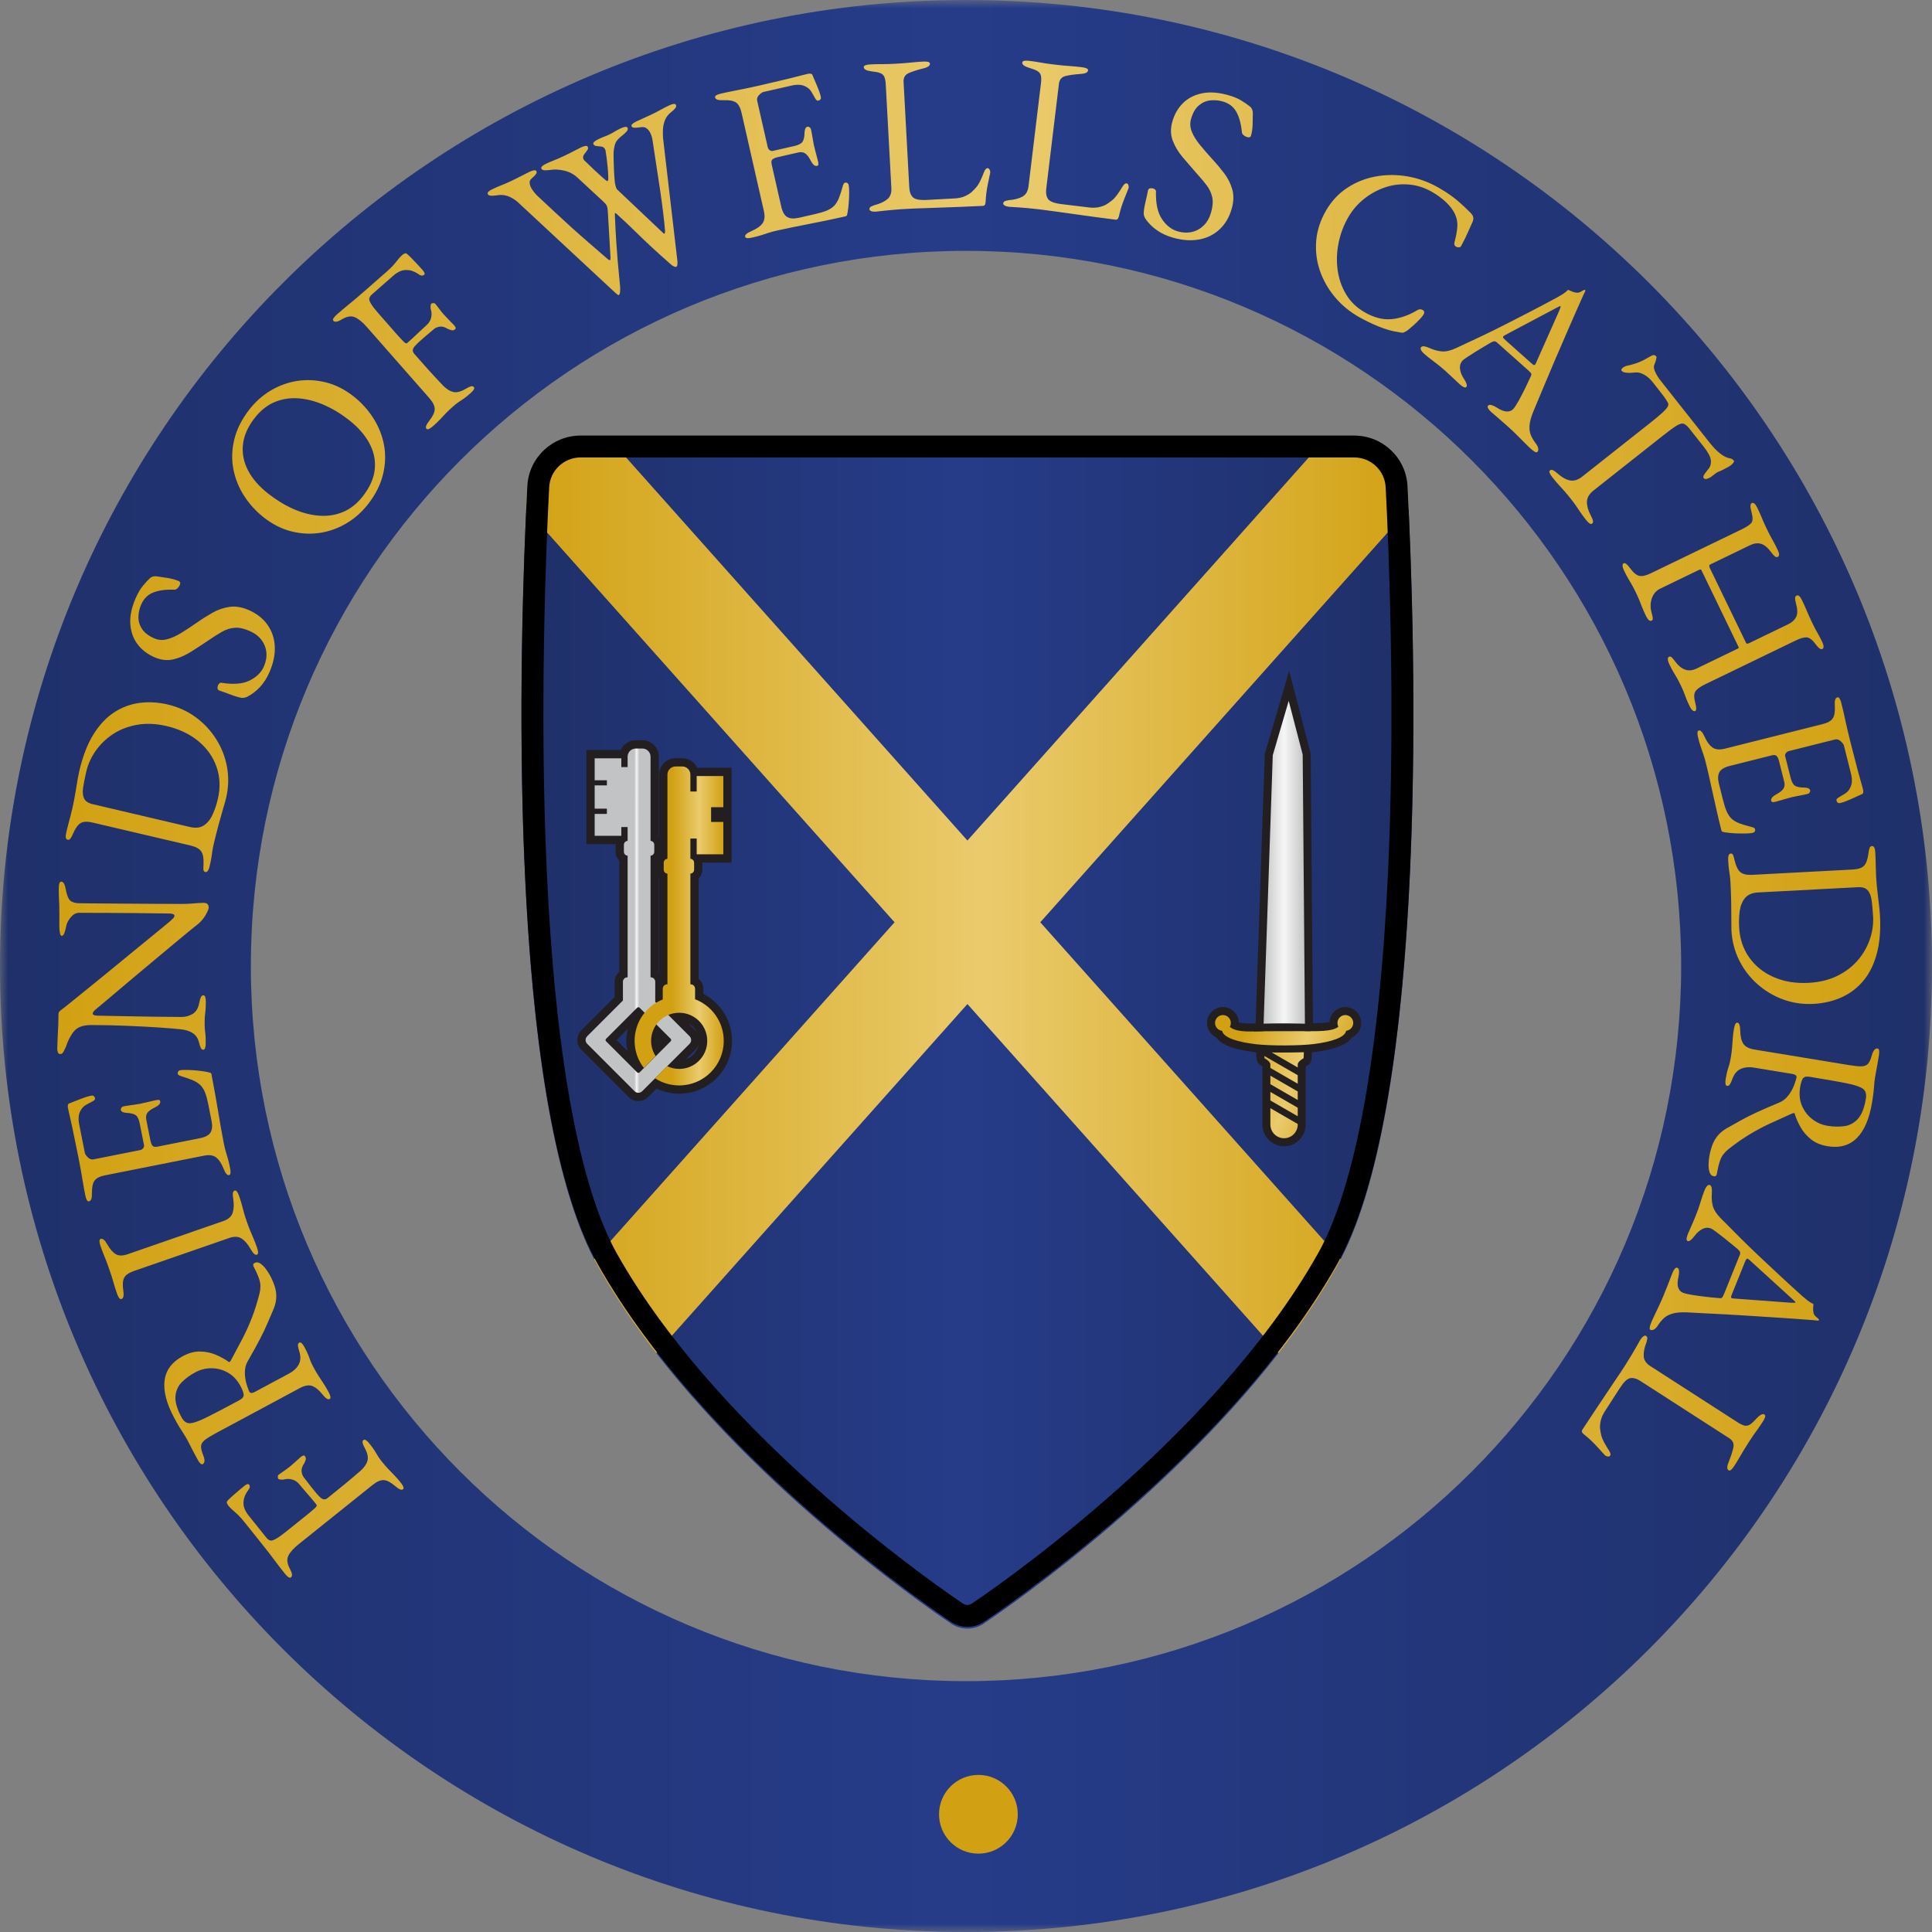 <?xml version="1.0" encoding="UTF-8"?>
<svg width="120px" height="120px" viewBox="0 0 120 120" version="1.1" xmlns="http://www.w3.org/2000/svg" xmlns:xlink="http://www.w3.org/1999/xlink">
    <rect x="0" y="0" width="120" height="120" fill="#808080" stroke="none"/>
    <title>Group 32</title>
    <defs>
        <polygon id="path-1" points="0 0 120 0 120 120 0 120"></polygon>
        <linearGradient x1="100%" y1="50%" x2="0%" y2="50%" id="linearGradient-3">
            <stop stop-color="#1F306A" offset="0%"></stop>
            <stop stop-color="#263C89" offset="50.695%"></stop>
            <stop stop-color="#1F306A" offset="100%"></stop>
        </linearGradient>
        <linearGradient x1="95.868%" y1="50%" x2="3.652%" y2="50%" id="linearGradient-4">
            <stop stop-color="#1F306A" offset="0%"></stop>
            <stop stop-color="#263C89" offset="50.695%"></stop>
            <stop stop-color="#1F306A" offset="100%"></stop>
        </linearGradient>
        <linearGradient x1="100%" y1="50%" x2="0%" y2="50%" id="linearGradient-5">
            <stop stop-color="#D2A113" offset="0%"></stop>
            <stop stop-color="#EACB6C" offset="48.099%"></stop>
            <stop stop-color="#D2A113" offset="100%"></stop>
        </linearGradient>
        <linearGradient x1="99.159%" y1="50%" x2="0%" y2="50%" id="linearGradient-6">
            <stop stop-color="#C2C3C4" offset="0%"></stop>
            <stop stop-color="#F6F6F7" offset="49.879%"></stop>
            <stop stop-color="#C2C3C4" offset="100%"></stop>
        </linearGradient>
        <linearGradient x1="100%" y1="50%" x2="18.078%" y2="24.651%" id="linearGradient-7">
            <stop stop-color="#D2A113" offset="0%"></stop>
            <stop stop-color="#EACB6C" offset="48.099%"></stop>
            <stop stop-color="#D2A113" offset="100%"></stop>
        </linearGradient>
        <linearGradient x1="100%" y1="50%" x2="0%" y2="50%" id="linearGradient-8">
            <stop stop-color="#D2A113" offset="0%"></stop>
            <stop stop-color="#EACB6C" offset="48.099%"></stop>
            <stop stop-color="#D2A113" offset="100%"></stop>
        </linearGradient>
        <linearGradient x1="50.933%" y1="23.388%" x2="46.228%" y2="23.39%" id="linearGradient-9">
            <stop stop-color="#C2C3C4" offset="0%"></stop>
            <stop stop-color="#F6F6F7" offset="54.987%"></stop>
            <stop stop-color="#C2C3C4" offset="100%"></stop>
        </linearGradient>
        <linearGradient x1="100%" y1="50%" x2="42.645%" y2="50%" id="linearGradient-10">
            <stop stop-color="#D2A113" offset="0%"></stop>
            <stop stop-color="#EACB6C" offset="48.099%"></stop>
            <stop stop-color="#D2A113" offset="100%"></stop>
        </linearGradient>
    </defs>
    <g id="Page-1" stroke="none" stroke-width="1" fill="none" fill-rule="evenodd">
        <g id="Homepage" transform="translate(-161, -16)">
            <g id="Group-32" transform="translate(161, 16)">
                <g id="Group-5">
                    <mask id="mask-2" fill="white">
                        <use xlink:href="#path-1"></use>
                    </mask>
                    <g id="Clip-4"></g>
                    <path d="M60,104.42 C35.468,104.42 15.581,84.532 15.581,60 C15.581,35.468 35.468,15.581 60,15.581 C84.532,15.581 104.42,35.468 104.42,60 C104.42,84.532 84.532,104.42 60,104.42 M60,-0 C26.863,-0 -0,26.863 -0,60 C-0,93.137 26.863,120 60,120 C93.137,120 120,93.137 120,60 C120,26.863 93.137,-0 60,-0" id="Fill-3" fill="url(#linearGradient-3)" mask="url(#mask-2)"></path>
                </g>
                <path d="M87.488,31.611 L64.608,57.285 L83.267,78.222 C88.538,68.116 87.975,42.093 87.488,31.611 L87.488,31.611 Z M40.762,84.043 C48.088,93.484 58.554,100.502 59.075,100.848 C59.689,101.256 60.487,101.256 61.101,100.848 L61.101,100.848 C61.622,100.502 72.088,93.484 79.414,84.042 L60.088,62.357 L40.762,84.043 Z M32.688,31.611 C32.202,42.093 31.639,68.117 36.91,78.222 L55.568,57.285 L32.688,31.611 Z M60.088,52.213 L37.762,27.161 L82.414,27.161 L60.088,52.213 Z" id="Fill-6" fill="url(#linearGradient-4)"></path>
                <path d="M83.267,78.222 L64.608,57.284 L87.488,31.611 C87.466,31.143 87.445,30.703 87.424,30.301 C87.332,28.538 85.877,27.161 84.112,27.161 L82.414,27.161 L60.088,52.213 L37.762,27.161 L36.064,27.161 C34.3,27.161 32.844,28.538 32.753,30.301 C32.732,30.703 32.71,31.143 32.688,31.611 L55.568,57.284 L36.91,78.222 C36.983,78.363 37.058,78.503 37.133,78.638 C38.184,80.503 39.421,82.314 40.762,84.043 L60.088,62.357 L79.414,84.043 C80.756,82.313 81.992,80.503 83.043,78.638 C83.119,78.503 83.193,78.363 83.267,78.222" id="Fill-8" fill="url(#linearGradient-5)"></path>
                <path d="M86.219,54.054 C85.698,65.49 84.19,73.723 81.858,77.865 C75.232,89.632 60.953,99.208 60.349,99.61 C60.271,99.66 60.181,99.688 60.088,99.688 C59.995,99.688 59.905,99.66 59.827,99.61 C59.223,99.208 44.943,89.632 38.318,77.865 C35.986,73.723 34.478,65.49 33.958,54.054 C33.501,44.039 33.912,34.081 34.111,30.264 C34.164,29.227 35.022,28.413 36.064,28.413 L84.112,28.413 C85.154,28.413 86.012,29.227 86.066,30.264 C86.264,34.081 86.675,44.039 86.219,54.054 M87.424,30.194 C87.332,28.432 85.877,27.054 84.112,27.054 L36.064,27.054 C34.3,27.054 32.844,28.432 32.753,30.194 C32.257,39.756 31.38,68.311 37.134,78.531 C43.92,90.584 58.459,100.332 59.075,100.742 C59.689,101.149 60.487,101.149 61.101,100.742 L61.101,100.742 C61.717,100.332 76.256,90.584 83.043,78.531 C88.796,68.311 87.92,39.756 87.424,30.194" id="Fill-10" fill="#000000"></path>
                <path d="M79.756,71.194 C79.013,71.194 78.408,70.59 78.408,69.847 L78.408,66.233 C78.388,66.218 78.358,66.199 78.32,66.178 C78.056,66.037 78.045,65.791 78.037,65.612 L78.027,65.388 L77.967,65.354 C76.634,65.195 75.85,64.896 75.549,64.437 C75.2,64.278 74.972,63.928 74.972,63.538 C74.972,62.993 75.415,62.551 75.959,62.551 C76.494,62.551 76.93,62.977 76.946,63.507 C77.082,63.54 77.303,63.57 77.653,63.57 C77.769,63.57 77.882,63.567 77.988,63.563 L78.559,46.828 L80.072,41.672 L81.409,46.804 L81.549,63.552 L81.582,63.552 C81.76,63.552 82.249,63.552 82.576,63.479 C82.607,62.962 83.037,62.551 83.562,62.551 C84.106,62.551 84.549,62.993 84.549,63.538 C84.549,63.929 84.32,64.279 83.971,64.437 C83.676,64.885 82.924,65.18 81.677,65.339 C81.617,65.346 81.551,65.354 81.482,65.361 C81.473,65.906 81.443,66.052 81.185,66.182 C81.149,66.2 81.122,66.218 81.102,66.233 L81.102,69.813 C81.102,70.186 80.963,70.534 80.71,70.793 C80.456,71.052 80.118,71.194 79.756,71.194" id="Fill-12" fill="#231F20"></path>
                <path d="M78.464,64.2 L79.054,46.908 L80.044,43.534 L80.913,46.87 L81.057,64.2 C81.074,64.184 78.464,64.2 78.464,64.2" id="Fill-14" fill="url(#linearGradient-6)"></path>
                <path d="M83.562,63.047 C83.291,63.047 83.072,63.267 83.072,63.538 C83.072,63.622 83.093,63.701 83.131,63.771 C82.754,64.094 81.701,64.048 81.062,64.045 L78.469,64.045 C78.008,64.046 76.802,64.181 76.386,63.777 C76.426,63.706 76.449,63.624 76.449,63.538 C76.449,63.267 76.23,63.047 75.959,63.047 C75.688,63.047 75.469,63.267 75.469,63.538 C75.469,63.792 75.663,64.001 75.912,64.025 C75.914,64.04 75.916,64.051 75.917,64.057 C76.022,64.464 76.907,64.732 78.041,64.862 C78.909,64.962 80.737,64.958 81.614,64.846 C82.683,64.71 83.503,64.448 83.604,64.057 C83.605,64.051 83.607,64.04 83.609,64.025 C83.858,64.001 84.052,63.792 84.052,63.538 C84.052,63.267 83.832,63.047 83.562,63.047 L83.562,63.047 Z M78.905,66.332 L80.605,67.313 L80.605,66.784 L78.533,65.588 C78.537,65.673 78.542,65.734 78.548,65.737 C78.687,65.809 78.863,65.933 78.905,66.088 L78.905,66.332 Z M80.605,69.837 L80.605,69.813 L78.905,68.832 L78.905,69.837 C78.905,69.837 78.906,69.837 78.906,69.837 C78.906,69.84 78.906,69.844 78.906,69.847 C78.906,70.316 79.286,70.697 79.756,70.697 C80.225,70.697 80.605,70.316 80.605,69.847 C80.605,69.844 80.605,69.84 80.605,69.837 C80.605,69.837 80.605,69.837 80.605,69.837 L80.605,69.837 Z M80.605,66.303 L80.605,66.088 C80.648,65.933 80.824,65.809 80.963,65.737 C80.978,65.73 80.985,65.353 80.988,65.158 L78.622,65.158 L80.605,66.303 Z M78.905,68.352 L80.605,69.333 L80.605,68.803 L78.905,67.822 L78.905,68.352 Z M80.605,68.323 L78.905,67.342 L78.905,66.812 L80.605,67.794 L80.605,68.323 Z" id="Fill-16" fill="url(#linearGradient-7)"></path>
                <path d="M81.393,64.047 C79.632,64.047 77.883,64.059 77.865,64.06 L77.846,63.599 C77.865,63.599 79.636,63.521 81.411,63.599 L81.393,64.047 Z" id="Fill-18" fill="#231F20"></path>
                <path d="M81.393,64.961 C79.632,64.961 77.865,64.954 77.865,64.88 L77.846,65.34 C77.865,65.341 79.636,65.419 81.411,65.34 L81.393,64.961 Z" id="Fill-20" fill="#231F20"></path>
                <path d="M63.216,112.688 C63.216,114.039 62.121,115.133 60.771,115.133 C59.42,115.133 58.325,114.039 58.325,112.688 C58.325,111.338 59.42,110.243 60.771,110.243 C62.121,110.243 63.216,111.338 63.216,112.688" id="Fill-22" fill="#D2A113"></path>
                <path d="M109.11,88.095 C108.954,88.27 108.822,88.394 108.713,88.468 C108.606,88.541 108.494,88.569 108.379,88.551 C108.265,88.531 108.114,88.462 107.926,88.342 L102.502,84.848 C102.244,84.682 102.108,84.478 102.093,84.237 C102.078,83.995 102.137,83.702 102.27,83.358 C102.277,83.33 102.291,83.27 102.312,83.178 C102.331,83.087 102.307,83.018 102.237,82.973 C102.197,82.948 102.146,82.956 102.081,82.997 C102.017,83.038 101.951,83.109 101.886,83.21 C101.674,83.591 101.492,83.908 101.341,84.158 C101.191,84.409 101.053,84.631 100.928,84.826 C100.737,85.122 100.54,85.42 100.336,85.718 C100.132,86.018 99.922,86.331 99.705,86.66 C99.488,86.989 99.259,87.33 99.021,87.684 C98.783,88.037 98.537,88.409 98.286,88.798 C98.246,88.861 98.239,88.915 98.266,88.959 C98.292,89.003 98.33,89.047 98.38,89.09 C98.533,89.211 98.676,89.333 98.806,89.455 C98.936,89.578 99.07,89.714 99.206,89.862 C99.342,90.01 99.493,90.177 99.661,90.362 C99.669,90.367 99.677,90.375 99.687,90.387 C99.696,90.398 99.704,90.406 99.711,90.412 C99.758,90.442 99.813,90.46 99.875,90.467 C99.936,90.474 99.982,90.453 100.012,90.407 C100.048,90.352 100.035,90.27 99.974,90.158 C99.913,90.047 99.864,89.97 99.828,89.924 C99.683,89.687 99.582,89.498 99.523,89.356 C99.466,89.214 99.421,89.022 99.39,88.781 C99.369,88.658 99.377,88.495 99.415,88.293 C99.45,88.09 99.537,87.884 99.672,87.673 L100.606,86.224 C100.852,85.842 101.069,85.634 101.256,85.6 C101.444,85.566 101.658,85.627 101.9,85.783 L107.406,89.33 C107.632,89.475 107.717,89.673 107.661,89.924 C107.603,90.174 107.51,90.461 107.379,90.784 C107.317,90.932 107.285,91.049 107.284,91.137 C107.283,91.224 107.309,91.285 107.364,91.321 C107.41,91.351 107.464,91.341 107.524,91.292 C107.583,91.241 107.645,91.166 107.711,91.064 C107.847,90.854 107.959,90.673 108.045,90.52 C108.134,90.366 108.221,90.218 108.307,90.076 C108.393,89.933 108.5,89.764 108.624,89.569 C108.736,89.397 108.83,89.255 108.909,89.14 C108.989,89.025 109.074,88.907 109.164,88.783 C109.255,88.659 109.368,88.493 109.503,88.282 C109.568,88.181 109.612,88.093 109.632,88.018 C109.653,87.943 109.64,87.89 109.593,87.86 C109.484,87.79 109.323,87.868 109.11,88.095 L109.11,88.095 Z M111.521,80.893 C111.529,80.876 111.469,80.812 111.344,80.702 L108.657,78.254 C108.612,78.216 108.581,78.193 108.564,78.187 C108.521,78.169 108.486,78.182 108.459,78.226 C108.43,78.27 108.4,78.335 108.365,78.421 L107.559,80.42 C107.511,80.54 107.507,80.609 107.551,80.627 C107.568,80.634 107.588,80.639 107.611,80.644 C107.634,80.648 107.661,80.651 107.69,80.652 L111.243,80.916 C111.418,80.926 111.511,80.919 111.521,80.893 L111.521,80.893 Z M112.98,81.961 C112.985,81.973 112.985,81.986 112.98,81.999 C112.975,82.012 112.962,82.019 112.941,82.021 C112.9,82.024 112.851,82.022 112.794,82.013 C112.738,82.006 112.68,82 112.621,81.997 C111.885,81.939 111.132,81.885 110.363,81.836 C109.593,81.785 108.849,81.738 108.133,81.694 C107.416,81.649 106.77,81.614 106.196,81.588 C105.622,81.561 105.159,81.537 104.809,81.515 C104.415,81.497 104.105,81.522 103.879,81.59 C103.651,81.659 103.472,81.754 103.343,81.877 C103.214,81.999 103.097,82.14 102.993,82.298 C102.908,82.434 102.825,82.525 102.741,82.571 C102.657,82.617 102.585,82.628 102.525,82.604 C102.473,82.583 102.453,82.535 102.464,82.459 C102.474,82.383 102.502,82.29 102.547,82.178 C102.595,82.058 102.667,81.897 102.764,81.696 C102.86,81.495 102.961,81.28 103.067,81.053 C103.174,80.827 103.267,80.614 103.346,80.416 C103.413,80.253 103.481,80.085 103.55,79.914 C103.619,79.741 103.681,79.581 103.735,79.434 C103.79,79.285 103.838,79.16 103.88,79.057 C103.925,78.945 103.974,78.86 104.027,78.801 C104.082,78.743 104.134,78.724 104.186,78.745 C104.246,78.769 104.281,78.833 104.288,78.937 C104.296,79.04 104.287,79.151 104.26,79.27 C104.188,79.571 104.179,79.802 104.234,79.964 C104.289,80.126 104.385,80.235 104.522,80.29 C104.651,80.343 104.85,80.39 105.118,80.433 C105.384,80.476 105.674,80.515 105.984,80.55 C106.295,80.585 106.572,80.612 106.815,80.63 C106.891,80.641 106.944,80.625 106.976,80.582 C107.008,80.54 107.048,80.459 107.097,80.339 L108.079,77.901 C108.093,77.867 108.093,77.824 108.079,77.773 C108.064,77.722 108.017,77.661 107.936,77.588 C107.86,77.528 107.742,77.43 107.582,77.296 C107.421,77.16 107.249,77.022 107.068,76.878 C106.885,76.735 106.721,76.609 106.575,76.5 C106.429,76.391 106.334,76.328 106.292,76.311 C106.102,76.234 105.916,76.244 105.732,76.34 C105.549,76.436 105.39,76.576 105.255,76.762 C105.064,77.015 104.92,77.122 104.825,77.084 C104.774,77.063 104.751,77.014 104.757,76.937 C104.764,76.859 104.79,76.764 104.834,76.653 C104.88,76.541 104.95,76.379 105.044,76.168 C105.14,75.956 105.237,75.73 105.333,75.489 C105.447,75.206 105.546,74.925 105.627,74.648 C105.71,74.371 105.793,74.125 105.88,73.911 C105.925,73.799 105.977,73.714 106.035,73.658 C106.092,73.601 106.147,73.583 106.199,73.604 C106.259,73.629 106.298,73.687 106.316,73.779 C106.333,73.87 106.336,73.994 106.324,74.149 C106.303,74.4 106.322,74.649 106.383,74.893 C106.445,75.138 106.607,75.393 106.869,75.659 C107.322,76.121 107.749,76.551 108.149,76.947 C108.549,77.343 108.946,77.725 109.337,78.093 C109.729,78.461 110.137,78.843 110.561,79.239 C110.986,79.635 111.452,80.061 111.958,80.515 C112.062,80.606 112.167,80.693 112.274,80.777 C112.38,80.859 112.5,80.933 112.635,80.997 C112.629,81.085 112.624,81.172 112.618,81.261 C112.613,81.348 112.62,81.441 112.64,81.54 C112.661,81.637 112.717,81.722 112.808,81.794 C112.899,81.866 112.956,81.921 112.98,81.961 L112.98,81.961 Z M115.705,67.622 C115.533,67.5 115.21,67.39 114.737,67.294 C114.51,67.246 114.203,67.189 113.814,67.121 C113.426,67.052 112.958,66.973 112.409,66.882 C112.18,66.845 112.033,66.886 111.966,67.006 C111.899,67.127 111.847,67.302 111.809,67.53 C111.739,67.951 111.776,68.331 111.918,68.669 C112.06,69.007 112.272,69.285 112.556,69.506 C112.838,69.727 113.153,69.866 113.501,69.923 C113.876,69.985 114.227,69.993 114.554,69.948 C114.881,69.903 115.162,69.753 115.397,69.495 C115.632,69.238 115.797,68.821 115.892,68.245 C115.94,67.952 115.877,67.744 115.705,67.622 L115.705,67.622 Z M116.716,65.252 C116.726,65.328 116.722,65.427 116.703,65.545 C116.661,65.792 116.632,65.978 116.611,66.101 C116.59,66.225 116.569,66.341 116.546,66.449 C116.524,66.559 116.497,66.705 116.468,66.888 C116.438,67.061 116.42,67.218 116.411,67.358 C116.402,67.497 116.388,67.652 116.37,67.823 C116.351,67.994 116.319,68.212 116.276,68.477 C116.111,69.483 115.797,70.219 115.335,70.683 C114.874,71.147 114.267,71.317 113.517,71.194 C113.106,71.126 112.764,70.985 112.495,70.772 C112.225,70.559 112.008,70.312 111.848,70.032 C111.688,69.752 111.564,69.472 111.478,69.195 C111.476,69.157 111.458,69.138 111.425,69.137 C111.392,69.136 111.351,69.146 111.3,69.166 C110.823,69.378 110.372,69.584 109.944,69.781 C109.517,69.979 109.096,70.203 108.678,70.454 C108.261,70.704 107.821,71.012 107.356,71.378 C107.106,71.581 106.939,71.803 106.852,72.042 C106.765,72.281 106.696,72.561 106.643,72.882 C106.621,73.019 106.559,73.079 106.459,73.062 C106.321,73.04 106.23,72.954 106.183,72.806 C106.138,72.657 106.118,72.494 106.123,72.317 C106.129,72.139 106.143,71.991 106.161,71.872 C106.204,71.616 106.264,71.376 106.343,71.155 C106.422,70.933 106.532,70.735 106.673,70.561 C106.815,70.386 106.995,70.233 107.215,70.1 C107.525,69.926 107.822,69.758 108.107,69.599 C108.392,69.439 108.717,69.274 109.083,69.104 C109.45,68.934 109.916,68.731 110.481,68.496 C110.732,68.396 110.942,68.229 111.113,67.994 C111.247,67.809 111.35,67.621 111.424,67.432 C111.497,67.242 111.549,67.083 111.579,66.957 C111.6,66.885 111.587,66.829 111.537,66.788 C111.488,66.747 111.421,66.719 111.338,66.706 L108.924,66.308 C108.631,66.26 108.366,66.287 108.128,66.389 C107.89,66.491 107.712,66.705 107.592,67.033 C107.54,67.185 107.488,67.294 107.44,67.361 C107.391,67.428 107.335,67.456 107.271,67.445 C107.216,67.436 107.183,67.394 107.173,67.317 C107.162,67.24 107.165,67.142 107.185,67.023 C107.226,66.776 107.266,66.588 107.306,66.458 C107.347,66.328 107.382,66.212 107.413,66.109 C107.444,66.006 107.474,65.867 107.502,65.694 C107.541,65.465 107.567,65.261 107.583,65.08 C107.598,64.899 107.612,64.718 107.623,64.537 C107.633,64.356 107.66,64.141 107.7,63.894 C107.72,63.775 107.747,63.681 107.782,63.611 C107.817,63.542 107.862,63.512 107.916,63.521 C108.027,63.539 108.084,63.704 108.09,64.015 C108.096,64.373 108.16,64.644 108.28,64.828 C108.4,65.012 108.629,65.133 108.967,65.188 L114.813,66.15 C115.16,66.207 115.426,66.235 115.61,66.232 C115.793,66.229 115.931,66.177 116.023,66.075 C116.115,65.972 116.197,65.791 116.268,65.53 C116.312,65.377 116.365,65.269 116.427,65.204 C116.489,65.139 116.553,65.112 116.616,65.123 C116.672,65.132 116.704,65.174 116.716,65.252 L116.716,65.252 Z M115.394,55.105 L109.2,55.432 C108.83,55.452 108.558,55.569 108.383,55.782 C108.209,55.995 108.101,56.263 108.057,56.586 C108.014,56.909 108.001,57.241 108.02,57.584 C108.058,58.306 108.267,58.935 108.649,59.473 C109.03,60.009 109.539,60.416 110.176,60.693 C110.812,60.971 111.534,61.089 112.339,61.046 C113.005,61.011 113.594,60.868 114.105,60.618 C114.617,60.368 115.041,60.048 115.377,59.66 C115.714,59.271 115.966,58.839 116.131,58.366 C116.296,57.893 116.366,57.421 116.342,56.948 C116.32,56.55 116.291,56.211 116.253,55.93 C116.214,55.649 116.131,55.437 116.003,55.296 C115.875,55.153 115.673,55.09 115.394,55.105 L115.394,55.105 Z M115.086,54.007 C115.419,53.989 115.652,53.909 115.784,53.768 C115.915,53.626 116.004,53.378 116.05,53.023 C116.07,52.864 116.094,52.746 116.122,52.671 C116.15,52.595 116.201,52.555 116.275,52.551 C116.34,52.548 116.389,52.582 116.421,52.655 C116.453,52.728 116.471,52.824 116.478,52.945 C116.49,53.185 116.498,53.378 116.501,53.521 C116.504,53.665 116.507,53.807 116.51,53.946 C116.513,54.085 116.52,54.265 116.531,54.488 C116.54,54.636 116.553,54.823 116.575,55.049 C116.596,55.276 116.623,55.511 116.654,55.755 C116.686,55.999 116.711,56.221 116.732,56.42 C116.751,56.618 116.763,56.764 116.768,56.856 C116.819,57.801 116.748,58.612 116.555,59.291 C116.365,59.969 116.078,60.528 115.697,60.965 C115.316,61.403 114.866,61.736 114.344,61.963 C113.821,62.191 113.256,62.32 112.644,62.353 C111.978,62.388 111.346,62.296 110.75,62.077 C110.153,61.858 109.619,61.538 109.146,61.117 C108.674,60.696 108.297,60.201 108.017,59.631 C107.736,59.061 107.577,58.443 107.542,57.776 C107.537,57.683 107.535,57.477 107.537,57.157 C107.539,56.836 107.536,56.47 107.528,56.057 C107.52,55.644 107.506,55.253 107.486,54.882 C107.477,54.697 107.464,54.542 107.448,54.418 C107.432,54.293 107.413,54.16 107.392,54.017 C107.37,53.874 107.353,53.678 107.34,53.428 C107.334,53.308 107.342,53.21 107.366,53.134 C107.39,53.059 107.434,53.019 107.5,53.016 C107.574,53.012 107.624,53.046 107.651,53.119 C107.678,53.192 107.709,53.306 107.746,53.462 C107.829,53.811 107.948,54.048 108.103,54.175 C108.258,54.301 108.503,54.355 108.836,54.338 L115.086,54.007 Z M107.136,46.501 C106.812,46.582 106.558,46.56 106.374,46.434 C106.189,46.309 106.023,46.083 105.874,45.757 C105.745,45.474 105.627,45.346 105.52,45.373 C105.465,45.386 105.436,45.432 105.431,45.509 C105.428,45.587 105.44,45.685 105.469,45.801 C105.53,46.044 105.586,46.24 105.639,46.39 C105.69,46.539 105.742,46.684 105.791,46.825 C105.84,46.965 105.889,47.134 105.94,47.332 C106.025,47.674 106.104,48.005 106.175,48.327 C106.246,48.648 106.32,48.976 106.393,49.312 C106.468,49.646 106.547,49.999 106.63,50.37 C106.715,50.741 106.81,51.142 106.919,51.574 C106.933,51.628 106.965,51.66 107.015,51.672 C107.066,51.683 107.126,51.694 107.196,51.705 C107.335,51.728 107.521,51.746 107.754,51.759 C107.986,51.772 108.21,51.775 108.424,51.77 C108.638,51.764 108.784,51.751 108.865,51.73 C108.92,51.717 108.959,51.693 108.983,51.658 C109.007,51.623 109.019,51.582 109.017,51.535 C109.015,51.488 108.991,51.45 108.946,51.423 C108.901,51.397 108.848,51.376 108.787,51.363 C108.481,51.287 108.234,51.213 108.043,51.141 C107.854,51.07 107.691,50.974 107.556,50.855 C107.429,50.733 107.326,50.58 107.246,50.395 C107.166,50.209 107.09,49.973 107.018,49.685 L106.767,48.687 C106.69,48.382 106.699,48.14 106.793,47.964 C106.888,47.787 107.105,47.656 107.448,47.57 L110.038,46.92 C110.19,46.881 110.296,46.895 110.356,46.961 C110.415,47.027 110.465,47.137 110.503,47.29 L110.818,48.544 C110.864,48.724 110.848,48.871 110.771,48.986 C110.694,49.101 110.56,49.212 110.367,49.317 C110.098,49.461 109.979,49.601 110.013,49.736 C110.026,49.79 110.058,49.818 110.106,49.82 C110.154,49.822 110.21,49.816 110.273,49.8 C110.308,49.791 110.394,49.767 110.528,49.729 C110.661,49.69 110.802,49.65 110.949,49.608 C111.096,49.567 111.215,49.535 111.305,49.512 C111.377,49.494 111.481,49.472 111.618,49.447 C111.756,49.422 111.888,49.396 112.015,49.37 C112.141,49.342 112.223,49.324 112.259,49.315 C112.331,49.297 112.38,49.263 112.406,49.214 C112.432,49.164 112.44,49.122 112.431,49.086 C112.403,48.978 112.285,48.922 112.073,48.918 C111.805,48.918 111.612,48.88 111.493,48.805 C111.373,48.73 111.281,48.562 111.216,48.301 L110.88,46.966 C110.865,46.903 110.88,46.839 110.926,46.775 C110.972,46.711 111.035,46.669 111.117,46.649 L113.975,45.93 C114.102,45.899 114.22,45.936 114.333,46.042 C114.445,46.147 114.511,46.235 114.529,46.307 L114.973,48.074 C115.016,48.245 115.032,48.413 115.02,48.578 C115.009,48.744 114.947,48.907 114.836,49.069 C114.788,49.148 114.701,49.228 114.573,49.308 C114.444,49.387 114.31,49.469 114.168,49.552 C114.128,49.582 114.099,49.608 114.081,49.632 C114.063,49.655 114.059,49.69 114.071,49.735 C114.082,49.78 114.106,49.819 114.144,49.852 C114.18,49.887 114.239,49.893 114.321,49.873 C114.501,49.828 114.709,49.752 114.945,49.644 C115.181,49.537 115.418,49.429 115.659,49.322 C115.701,49.301 115.725,49.262 115.73,49.203 C115.734,49.145 115.731,49.093 115.719,49.048 C115.711,49.012 115.677,48.889 115.62,48.679 C115.562,48.469 115.491,48.212 115.404,47.908 C115.334,47.63 115.255,47.327 115.169,47 C115.082,46.673 115.002,46.361 114.927,46.065 C114.848,45.749 114.782,45.477 114.729,45.246 C114.676,45.016 114.623,44.78 114.573,44.54 C114.522,44.299 114.454,44.008 114.368,43.667 C114.338,43.55 114.303,43.458 114.263,43.392 C114.222,43.325 114.175,43.299 114.121,43.313 C114.058,43.329 114.013,43.378 113.986,43.461 C113.959,43.545 113.952,43.666 113.963,43.826 C113.986,44.183 113.946,44.444 113.844,44.608 C113.742,44.772 113.529,44.895 113.205,44.976 L107.136,46.501 Z M101.834,35.77 C101.654,35.739 101.458,35.579 101.247,35.29 C101.067,35.047 100.936,34.946 100.852,34.986 C100.802,35.011 100.778,35.063 100.781,35.144 C100.785,35.225 100.812,35.319 100.866,35.428 C100.974,35.654 101.068,35.832 101.148,35.963 C101.226,36.095 101.3,36.22 101.367,36.337 C101.433,36.454 101.509,36.6 101.594,36.775 C101.687,36.967 101.762,37.132 101.818,37.269 C101.874,37.406 101.93,37.552 101.989,37.704 C102.047,37.856 102.131,38.044 102.24,38.27 C102.292,38.378 102.349,38.459 102.411,38.512 C102.472,38.564 102.528,38.578 102.579,38.554 C102.637,38.526 102.663,38.474 102.658,38.4 C102.652,38.325 102.628,38.211 102.585,38.057 C102.497,37.749 102.501,37.453 102.596,37.17 C102.691,36.888 102.868,36.684 103.126,36.559 L105.505,35.408 C105.597,35.364 105.653,35.362 105.673,35.404 L107.986,40.186 C108.007,40.228 107.996,40.259 107.955,40.279 C107.913,40.299 107.871,40.32 107.829,40.339 L105.388,41.52 C105.121,41.65 104.877,41.672 104.656,41.588 C104.435,41.505 104.235,41.342 104.057,41.099 C103.963,40.969 103.888,40.879 103.833,40.828 C103.777,40.778 103.72,40.767 103.662,40.795 C103.613,40.819 103.588,40.872 103.592,40.953 C103.595,41.034 103.623,41.128 103.675,41.237 C103.784,41.462 103.878,41.638 103.954,41.766 C104.031,41.893 104.102,42.011 104.164,42.12 C104.227,42.229 104.301,42.371 104.386,42.546 C104.47,42.721 104.535,42.865 104.579,42.978 C104.623,43.09 104.669,43.212 104.718,43.344 C104.765,43.475 104.844,43.653 104.953,43.878 C105.005,43.987 105.063,44.067 105.124,44.12 C105.185,44.173 105.242,44.187 105.291,44.163 C105.374,44.122 105.377,43.956 105.298,43.665 C105.207,43.328 105.208,43.088 105.304,42.944 C105.4,42.799 105.601,42.653 105.91,42.503 L111.568,39.766 C111.811,39.649 112.018,39.59 112.193,39.588 C112.367,39.586 112.558,39.725 112.766,40.006 C112.95,40.257 113.091,40.358 113.191,40.311 C113.241,40.286 113.265,40.235 113.264,40.159 C113.263,40.082 113.235,39.985 113.178,39.868 C113.07,39.643 112.984,39.478 112.923,39.373 C112.862,39.269 112.81,39.176 112.765,39.095 C112.721,39.013 112.662,38.897 112.59,38.748 C112.501,38.564 112.426,38.404 112.366,38.269 C112.305,38.133 112.243,37.99 112.181,37.84 C112.119,37.69 112.034,37.502 111.925,37.277 C111.808,37.035 111.695,36.94 111.587,36.993 C111.528,37.021 111.498,37.076 111.497,37.159 C111.496,37.242 111.518,37.361 111.56,37.515 C111.655,37.86 111.656,38.128 111.562,38.317 C111.469,38.506 111.31,38.656 111.084,38.765 L108.643,39.946 C108.543,39.994 108.478,39.989 108.45,39.931 L106.203,35.286 C106.187,35.253 106.175,35.213 106.168,35.165 C106.16,35.117 106.182,35.081 106.231,35.057 L108.698,33.864 C108.94,33.747 109.165,33.717 109.374,33.776 C109.582,33.835 109.79,34.005 109.999,34.285 C110.092,34.415 110.172,34.505 110.237,34.556 C110.303,34.606 110.365,34.617 110.423,34.589 C110.532,34.536 110.528,34.389 110.411,34.147 C110.302,33.922 110.211,33.747 110.141,33.621 C110.07,33.496 110.005,33.378 109.946,33.267 C109.888,33.157 109.816,33.014 109.731,32.838 C109.65,32.671 109.585,32.533 109.538,32.422 C109.489,32.312 109.438,32.192 109.387,32.062 C109.334,31.933 109.254,31.756 109.145,31.531 C109.084,31.405 109.025,31.321 108.968,31.276 C108.91,31.232 108.857,31.222 108.806,31.246 C108.706,31.295 108.698,31.469 108.781,31.768 C108.876,32.114 108.878,32.347 108.787,32.469 C108.697,32.589 108.505,32.72 108.213,32.862 L102.554,35.599 C102.254,35.745 102.014,35.802 101.834,35.77 L101.834,35.77 Z M98.727,32.507 C98.791,32.552 98.844,32.556 98.889,32.521 C98.939,32.481 98.957,32.421 98.94,32.339 C98.922,32.259 98.876,32.147 98.8,32.006 C98.638,31.697 98.561,31.415 98.567,31.162 C98.574,30.909 98.708,30.679 98.97,30.471 L103.258,27.082 C103.658,26.766 103.953,26.55 104.145,26.434 C104.337,26.317 104.485,26.282 104.593,26.328 C104.7,26.373 104.816,26.476 104.943,26.636 L105.814,27.737 C106.09,28.087 106.24,28.37 106.264,28.588 C106.288,28.805 106.235,28.989 106.106,29.138 C105.991,29.276 105.904,29.392 105.847,29.484 C105.79,29.576 105.782,29.648 105.822,29.699 C105.868,29.757 105.945,29.768 106.051,29.731 C106.157,29.694 106.244,29.649 106.309,29.598 L106.44,29.494 C106.535,29.42 106.607,29.368 106.657,29.341 C106.705,29.314 106.766,29.286 106.839,29.259 C106.911,29.231 107.022,29.176 107.171,29.094 C107.212,29.073 107.27,29.042 107.345,29.001 C107.419,28.96 107.474,28.925 107.51,28.896 C107.568,28.851 107.62,28.799 107.662,28.741 C107.704,28.683 107.718,28.644 107.701,28.622 C107.632,28.534 107.55,28.484 107.457,28.469 C107.362,28.455 107.259,28.422 107.146,28.369 C107.003,28.293 106.854,28.186 106.699,28.049 C106.543,27.912 106.364,27.716 106.163,27.462 L103.127,23.622 C103.006,23.469 102.903,23.3 102.816,23.115 C102.728,22.93 102.703,22.787 102.742,22.685 C102.777,22.611 102.814,22.508 102.852,22.377 C102.89,22.246 102.898,22.166 102.875,22.137 C102.852,22.108 102.814,22.082 102.76,22.059 C102.707,22.036 102.613,22.067 102.477,22.15 C102.229,22.298 102.005,22.414 101.804,22.496 C101.603,22.578 101.356,22.652 101.065,22.717 C100.963,22.738 100.876,22.777 100.804,22.835 C100.767,22.864 100.739,22.895 100.718,22.929 C100.698,22.963 100.699,22.994 100.722,23.023 C100.768,23.082 100.839,23.12 100.937,23.138 C101.033,23.156 101.136,23.163 101.246,23.159 C101.355,23.155 101.437,23.15 101.49,23.143 C101.699,23.108 101.905,23.149 102.109,23.265 C102.313,23.381 102.485,23.527 102.624,23.701 L103.028,24.214 C103.178,24.403 103.295,24.555 103.381,24.671 C103.466,24.787 103.539,24.904 103.598,25.023 C103.636,25.087 103.631,25.165 103.585,25.254 C103.538,25.345 103.431,25.467 103.264,25.623 C103.098,25.778 102.847,25.989 102.513,26.253 L98.28,29.599 C98.018,29.806 97.765,29.887 97.524,29.842 C97.281,29.798 97.026,29.657 96.757,29.421 C96.637,29.314 96.539,29.244 96.464,29.208 C96.39,29.173 96.326,29.176 96.275,29.216 C96.232,29.25 96.224,29.304 96.252,29.376 C96.28,29.449 96.331,29.532 96.406,29.627 C96.561,29.824 96.699,29.988 96.823,30.121 C96.946,30.255 97.064,30.385 97.178,30.514 C97.292,30.643 97.42,30.799 97.564,30.981 C97.696,31.148 97.805,31.292 97.889,31.415 C97.974,31.537 98.061,31.666 98.151,31.802 C98.24,31.937 98.363,32.104 98.518,32.3 C98.593,32.394 98.663,32.463 98.727,32.507 L98.727,32.507 Z M95.142,22.584 C95.239,22.67 95.303,22.696 95.334,22.661 C95.346,22.648 95.358,22.63 95.371,22.61 C95.382,22.59 95.394,22.566 95.406,22.539 L96.852,19.284 C96.921,19.121 96.946,19.032 96.925,19.014 C96.911,19.001 96.832,19.035 96.685,19.116 L93.474,20.819 C93.423,20.848 93.392,20.87 93.379,20.883 C93.348,20.918 93.349,20.956 93.381,20.997 C93.413,21.038 93.464,21.089 93.533,21.15 L95.142,22.584 Z M95.245,25.543 C95.095,25.906 95.014,26.206 95.001,26.444 C94.989,26.681 95.018,26.881 95.091,27.044 C95.163,27.207 95.255,27.364 95.369,27.515 C95.468,27.641 95.525,27.751 95.541,27.845 C95.556,27.94 95.542,28.011 95.499,28.06 C95.462,28.101 95.41,28.104 95.341,28.069 C95.274,28.033 95.195,27.975 95.105,27.895 C95.008,27.809 94.882,27.687 94.724,27.528 C94.568,27.37 94.4,27.202 94.222,27.025 C94.045,26.848 93.876,26.689 93.717,26.547 C93.585,26.43 93.451,26.31 93.312,26.187 C93.173,26.063 93.044,25.951 92.923,25.849 C92.802,25.748 92.7,25.661 92.617,25.587 C92.527,25.507 92.464,25.431 92.427,25.361 C92.39,25.291 92.39,25.236 92.428,25.194 C92.47,25.145 92.542,25.135 92.642,25.162 C92.742,25.189 92.843,25.236 92.946,25.302 C93.205,25.471 93.419,25.556 93.591,25.56 C93.761,25.563 93.896,25.509 93.995,25.399 C94.088,25.295 94.2,25.124 94.33,24.887 C94.461,24.649 94.595,24.39 94.734,24.11 C94.871,23.829 94.989,23.578 95.089,23.355 C95.124,23.287 95.127,23.232 95.099,23.188 C95.07,23.143 95.006,23.078 94.91,22.991 L92.947,21.243 C92.919,21.219 92.879,21.205 92.826,21.201 C92.773,21.198 92.699,21.221 92.604,21.273 C92.521,21.324 92.389,21.402 92.209,21.508 C92.028,21.614 91.838,21.728 91.643,21.851 C91.446,21.974 91.272,22.086 91.12,22.187 C90.968,22.287 90.877,22.355 90.847,22.39 C90.711,22.542 90.657,22.721 90.686,22.926 C90.714,23.131 90.792,23.328 90.921,23.518 C91.095,23.784 91.147,23.955 91.079,24.031 C91.042,24.072 90.988,24.078 90.918,24.045 C90.847,24.013 90.766,23.957 90.676,23.877 C90.586,23.797 90.458,23.676 90.291,23.515 C90.124,23.354 89.944,23.188 89.75,23.014 C89.521,22.811 89.29,22.625 89.058,22.454 C88.824,22.284 88.621,22.121 88.448,21.967 C88.358,21.887 88.296,21.81 88.262,21.737 C88.228,21.663 88.23,21.605 88.267,21.564 C88.309,21.516 88.378,21.499 88.471,21.512 C88.563,21.527 88.68,21.566 88.823,21.63 C89.051,21.735 89.292,21.8 89.543,21.825 C89.794,21.85 90.089,21.783 90.428,21.626 C91.016,21.355 91.564,21.099 92.073,20.856 C92.58,20.613 93.073,20.37 93.552,20.125 C94.03,19.881 94.528,19.625 95.045,19.359 C95.561,19.093 96.118,18.797 96.716,18.474 C96.837,18.408 96.954,18.338 97.07,18.266 C97.183,18.194 97.292,18.106 97.398,18.001 C97.479,18.036 97.56,18.071 97.641,18.105 C97.721,18.14 97.812,18.164 97.911,18.178 C98.01,18.192 98.109,18.168 98.208,18.107 C98.305,18.045 98.377,18.01 98.423,18.001 C98.436,18 98.447,18.004 98.457,18.013 C98.469,18.023 98.471,18.037 98.465,18.057 C98.455,18.097 98.436,18.143 98.41,18.194 C98.383,18.244 98.357,18.297 98.335,18.351 C98.032,19.025 97.728,19.716 97.421,20.422 C97.113,21.13 96.818,21.814 96.534,22.473 C96.251,23.133 96,23.729 95.781,24.261 C95.562,24.792 95.384,25.219 95.245,25.543 L95.245,25.543 Z M88.365,19.253 C88.257,19.191 88.143,19.195 88.028,19.268 C87.49,19.59 86.956,19.775 86.426,19.823 C85.896,19.871 85.342,19.729 84.763,19.396 C84.264,19.11 83.877,18.735 83.603,18.273 C83.328,17.811 83.154,17.304 83.081,16.754 C83.006,16.203 83.028,15.646 83.144,15.081 C83.259,14.517 83.458,13.99 83.74,13.499 C83.994,13.058 84.319,12.677 84.716,12.36 C85.112,12.042 85.546,11.803 86.019,11.641 C86.49,11.479 86.981,11.419 87.487,11.459 C87.993,11.499 88.48,11.652 88.946,11.92 C89.275,12.109 89.563,12.32 89.81,12.553 C90.055,12.785 90.24,13.027 90.362,13.279 C90.488,13.544 90.539,13.817 90.517,14.098 C90.495,14.379 90.436,14.696 90.341,15.047 C90.314,15.149 90.331,15.229 90.39,15.284 C90.449,15.339 90.519,15.366 90.599,15.364 C90.681,15.363 90.733,15.332 90.758,15.271 C90.93,14.953 91.065,14.68 91.163,14.453 C91.261,14.226 91.355,14.016 91.446,13.822 C91.502,13.705 91.523,13.599 91.508,13.505 C91.492,13.41 91.434,13.312 91.332,13.211 C91.1,12.981 90.895,12.786 90.715,12.624 C90.536,12.462 90.344,12.307 90.14,12.158 C89.937,12.009 89.679,11.844 89.366,11.664 C88.747,11.308 88.099,11.072 87.422,10.957 C86.746,10.84 86.084,10.843 85.438,10.963 C84.791,11.083 84.201,11.321 83.665,11.677 C83.129,12.031 82.693,12.503 82.355,13.089 C82.004,13.7 81.804,14.326 81.751,14.964 C81.7,15.603 81.777,16.218 81.981,16.812 C82.185,17.405 82.493,17.948 82.905,18.441 C83.316,18.934 83.805,19.343 84.366,19.666 C84.761,19.892 85.181,20.096 85.627,20.278 C86.073,20.459 86.48,20.575 86.846,20.626 C86.998,20.66 87.101,20.671 87.157,20.66 C87.211,20.648 87.298,20.602 87.42,20.522 C87.537,20.429 87.667,20.319 87.809,20.192 C87.952,20.066 88.079,19.941 88.192,19.819 C88.305,19.697 88.38,19.604 88.417,19.54 C88.491,19.411 88.473,19.316 88.365,19.253 L88.365,19.253 Z M77.629,6.611 C77.504,6.508 77.332,6.389 77.116,6.254 C76.899,6.12 76.63,6.007 76.309,5.915 C75.685,5.736 75.134,5.697 74.657,5.796 C74.181,5.896 73.787,6.099 73.477,6.406 C73.168,6.713 72.948,7.093 72.818,7.548 C72.695,7.975 72.703,8.371 72.84,8.733 C72.977,9.096 73.183,9.439 73.457,9.763 C73.73,10.087 74.009,10.411 74.293,10.733 C74.557,11.021 74.777,11.282 74.952,11.515 C75.126,11.748 75.24,11.995 75.295,12.257 C75.351,12.519 75.326,12.833 75.221,13.198 C75.127,13.528 74.976,13.796 74.767,14.001 C74.559,14.207 74.315,14.342 74.036,14.407 C73.757,14.471 73.462,14.459 73.151,14.37 C72.766,14.26 72.441,14.008 72.174,13.612 C71.906,13.217 71.781,12.651 71.799,11.914 C71.805,11.858 71.79,11.813 71.751,11.778 C71.713,11.743 71.672,11.718 71.628,11.706 C71.556,11.685 71.489,11.683 71.427,11.699 C71.364,11.715 71.324,11.754 71.306,11.817 C71.271,12.009 71.218,12.249 71.15,12.538 C71.082,12.827 71.044,13.067 71.038,13.259 C71.04,13.317 71.051,13.373 71.069,13.427 C71.088,13.48 71.11,13.53 71.135,13.576 C71.326,13.852 71.564,14.092 71.849,14.293 C72.134,14.495 72.462,14.65 72.837,14.757 C73.425,14.925 73.968,14.965 74.466,14.877 C74.964,14.788 75.39,14.58 75.744,14.252 C76.099,13.924 76.351,13.497 76.502,12.971 C76.629,12.526 76.641,12.122 76.537,11.759 C76.433,11.397 76.265,11.062 76.03,10.753 C75.795,10.445 75.549,10.153 75.291,9.876 C75.019,9.577 74.769,9.288 74.54,9.01 C74.311,8.733 74.14,8.46 74.03,8.192 C73.918,7.923 73.901,7.656 73.977,7.388 C74.085,7.014 74.243,6.736 74.454,6.556 C74.666,6.375 74.901,6.269 75.16,6.237 C75.421,6.205 75.684,6.228 75.951,6.304 C76.335,6.414 76.615,6.63 76.794,6.951 C76.972,7.272 77.087,7.695 77.138,8.221 C77.141,8.28 77.175,8.338 77.241,8.395 C77.306,8.452 77.379,8.492 77.459,8.515 C77.593,8.554 77.673,8.524 77.702,8.426 C77.763,8.212 77.797,7.975 77.804,7.717 C77.81,7.459 77.814,7.228 77.814,7.025 C77.816,6.949 77.802,6.873 77.771,6.797 C77.74,6.72 77.692,6.658 77.629,6.611 L77.629,6.611 Z M69.97,11.387 C69.905,11.379 69.836,11.427 69.763,11.53 C69.69,11.633 69.641,11.712 69.616,11.764 C69.466,11.998 69.34,12.172 69.238,12.286 C69.135,12.4 68.982,12.524 68.779,12.658 C68.677,12.73 68.527,12.794 68.329,12.849 C68.131,12.904 67.907,12.917 67.659,12.887 L65.947,12.68 C65.496,12.626 65.215,12.522 65.102,12.368 C64.99,12.214 64.951,11.995 64.986,11.709 L65.772,5.207 C65.804,4.94 65.945,4.777 66.195,4.718 C66.444,4.66 66.744,4.619 67.093,4.596 C67.252,4.587 67.372,4.564 67.451,4.527 C67.53,4.49 67.573,4.439 67.581,4.375 C67.588,4.319 67.556,4.276 67.485,4.244 C67.414,4.212 67.318,4.189 67.2,4.175 C66.951,4.144 66.739,4.124 66.562,4.111 C66.386,4.1 66.215,4.086 66.049,4.071 C65.882,4.055 65.685,4.034 65.454,4.006 C65.252,3.981 65.082,3.958 64.945,3.937 C64.807,3.916 64.663,3.891 64.512,3.864 C64.362,3.837 64.162,3.807 63.913,3.778 C63.794,3.763 63.695,3.763 63.62,3.777 C63.543,3.791 63.501,3.826 63.495,3.881 C63.479,4.01 63.62,4.12 63.917,4.212 C64.142,4.277 64.312,4.341 64.426,4.406 C64.539,4.472 64.612,4.56 64.645,4.671 C64.679,4.783 64.682,4.949 64.656,5.17 L63.882,11.576 C63.844,11.879 63.721,12.091 63.511,12.21 C63.3,12.33 63.011,12.405 62.643,12.435 C62.614,12.44 62.554,12.455 62.463,12.476 C62.371,12.498 62.321,12.55 62.311,12.633 C62.305,12.679 62.336,12.722 62.4,12.763 C62.465,12.803 62.558,12.831 62.677,12.845 C63.113,12.87 63.477,12.895 63.767,12.921 C64.059,12.947 64.319,12.974 64.55,13.002 C64.899,13.044 65.253,13.091 65.611,13.143 C65.969,13.196 66.343,13.249 66.734,13.3 C67.124,13.352 67.531,13.408 67.953,13.469 C68.375,13.529 68.817,13.587 69.277,13.643 C69.351,13.651 69.401,13.635 69.43,13.591 C69.458,13.548 69.482,13.495 69.498,13.431 C69.54,13.24 69.588,13.06 69.641,12.888 C69.695,12.718 69.758,12.538 69.832,12.351 C69.906,12.164 69.989,11.955 70.083,11.723 C70.084,11.714 70.088,11.702 70.094,11.689 C70.1,11.676 70.105,11.665 70.106,11.656 C70.112,11.6 70.105,11.543 70.084,11.485 C70.062,11.426 70.025,11.394 69.97,11.387 L69.97,11.387 Z M61.328,10.447 C61.263,10.45 61.203,10.509 61.15,10.623 C61.095,10.738 61.061,10.823 61.045,10.88 C60.938,11.136 60.845,11.329 60.763,11.459 C60.682,11.589 60.553,11.737 60.376,11.904 C60.288,11.993 60.151,12.082 59.966,12.17 C59.781,12.259 59.562,12.311 59.313,12.324 L57.59,12.417 C57.137,12.442 56.841,12.388 56.705,12.257 C56.567,12.125 56.491,11.915 56.476,11.628 L56.122,5.088 C56.107,4.819 56.218,4.634 56.453,4.534 C56.69,4.433 56.977,4.341 57.316,4.257 C57.472,4.221 57.586,4.177 57.658,4.127 C57.73,4.077 57.763,4.02 57.759,3.954 C57.756,3.899 57.717,3.862 57.642,3.843 C57.566,3.824 57.469,3.817 57.349,3.824 C57.099,3.837 56.886,3.853 56.711,3.872 C56.535,3.891 56.365,3.907 56.198,3.921 C56.031,3.935 55.832,3.947 55.601,3.96 C55.397,3.971 55.227,3.978 55.087,3.981 C54.948,3.984 54.801,3.985 54.649,3.984 C54.495,3.983 54.294,3.989 54.044,4.002 C53.924,4.009 53.827,4.026 53.754,4.053 C53.681,4.08 53.647,4.121 53.65,4.177 C53.656,4.306 53.814,4.391 54.122,4.43 C54.355,4.454 54.534,4.489 54.657,4.533 C54.781,4.578 54.868,4.652 54.92,4.755 C54.972,4.86 55.005,5.023 55.016,5.245 L55.365,11.689 C55.381,11.994 55.296,12.224 55.11,12.378 C54.923,12.532 54.651,12.656 54.294,12.749 C54.267,12.759 54.21,12.784 54.124,12.821 C54.037,12.858 53.997,12.918 54.002,13.002 C54.003,13.048 54.041,13.085 54.112,13.114 C54.183,13.143 54.279,13.154 54.399,13.147 C54.832,13.096 55.195,13.057 55.486,13.033 C55.777,13.007 56.039,12.989 56.27,12.977 C56.621,12.957 56.978,12.943 57.341,12.932 C57.701,12.922 58.079,12.909 58.473,12.892 C58.867,12.875 59.277,12.86 59.703,12.847 C60.129,12.832 60.574,12.813 61.037,12.788 C61.11,12.784 61.158,12.758 61.179,12.71 C61.199,12.663 61.212,12.607 61.218,12.542 C61.226,12.346 61.242,12.159 61.265,11.982 C61.287,11.805 61.319,11.617 61.36,11.42 C61.4,11.222 61.446,11.002 61.498,10.758 C61.497,10.749 61.499,10.737 61.503,10.723 C61.506,10.709 61.508,10.697 61.507,10.687 C61.506,10.632 61.488,10.577 61.458,10.523 C61.427,10.469 61.384,10.444 61.328,10.447 L61.328,10.447 Z M52.643,11.377 C52.609,11.351 52.569,11.339 52.521,11.34 C52.474,11.342 52.436,11.364 52.409,11.409 C52.38,11.454 52.359,11.506 52.345,11.566 C52.261,11.87 52.182,12.116 52.106,12.305 C52.03,12.493 51.931,12.654 51.809,12.786 C51.684,12.909 51.529,13.009 51.342,13.085 C51.155,13.161 50.916,13.231 50.627,13.297 L49.624,13.526 C49.317,13.596 49.075,13.581 48.901,13.483 C48.727,13.385 48.6,13.164 48.522,12.821 L47.931,10.217 C47.895,10.063 47.912,9.957 47.979,9.899 C48.047,9.841 48.157,9.794 48.311,9.759 L49.573,9.472 C49.753,9.431 49.899,9.451 50.013,9.529 C50.126,9.608 50.233,9.745 50.335,9.941 C50.473,10.214 50.609,10.335 50.745,10.304 C50.799,10.292 50.828,10.261 50.831,10.213 C50.835,10.165 50.829,10.109 50.815,10.046 C50.807,10.01 50.784,9.924 50.75,9.79 C50.714,9.655 50.676,9.513 50.638,9.365 C50.6,9.217 50.571,9.098 50.55,9.007 C50.534,8.936 50.515,8.83 50.493,8.692 C50.471,8.555 50.448,8.422 50.424,8.295 C50.399,8.167 50.383,8.086 50.375,8.049 C50.358,7.977 50.325,7.928 50.276,7.9 C50.228,7.873 50.185,7.864 50.149,7.872 C50.041,7.897 49.983,8.015 49.973,8.226 C49.968,8.494 49.925,8.686 49.848,8.804 C49.77,8.921 49.599,9.01 49.338,9.07 L47.995,9.375 C47.932,9.39 47.869,9.373 47.805,9.325 C47.742,9.278 47.702,9.214 47.683,9.132 L47.03,6.257 C47,6.131 47.041,6.012 47.148,5.902 C47.256,5.792 47.346,5.729 47.419,5.712 L49.196,5.308 C49.367,5.269 49.535,5.257 49.701,5.272 C49.866,5.287 50.028,5.352 50.187,5.467 C50.264,5.517 50.342,5.606 50.419,5.736 C50.496,5.866 50.575,6.003 50.655,6.146 C50.683,6.187 50.71,6.216 50.733,6.235 C50.756,6.253 50.79,6.258 50.835,6.247 C50.88,6.237 50.92,6.214 50.955,6.177 C50.99,6.141 50.997,6.082 50.979,6.001 C50.938,5.82 50.866,5.611 50.765,5.372 C50.663,5.134 50.56,4.893 50.457,4.65 C50.438,4.607 50.399,4.583 50.341,4.577 C50.283,4.571 50.231,4.574 50.186,4.584 C50.149,4.592 50.026,4.623 49.814,4.675 C49.603,4.728 49.345,4.795 49.039,4.873 C48.758,4.937 48.454,5.009 48.125,5.088 C47.797,5.168 47.483,5.242 47.184,5.309 C46.868,5.381 46.594,5.442 46.362,5.489 C46.131,5.537 45.894,5.584 45.653,5.629 C45.411,5.675 45.119,5.736 44.775,5.814 C44.658,5.841 44.565,5.874 44.498,5.913 C44.43,5.952 44.403,5.999 44.416,6.053 C44.43,6.116 44.478,6.162 44.562,6.191 C44.644,6.22 44.765,6.23 44.925,6.223 C45.283,6.207 45.543,6.253 45.705,6.359 C45.866,6.464 45.985,6.68 46.059,7.005 L47.446,13.108 C47.52,13.434 47.493,13.687 47.363,13.869 C47.233,14.05 47.003,14.212 46.675,14.353 C46.389,14.476 46.258,14.59 46.282,14.699 C46.295,14.753 46.34,14.784 46.417,14.79 C46.495,14.796 46.592,14.785 46.71,14.759 C46.954,14.703 47.151,14.651 47.302,14.603 C47.452,14.554 47.598,14.506 47.74,14.46 C47.881,14.414 48.051,14.368 48.251,14.323 C48.595,14.245 48.927,14.174 49.25,14.109 C49.573,14.046 49.903,13.98 50.239,13.913 C50.576,13.846 50.931,13.775 51.303,13.7 C51.676,13.624 52.08,13.537 52.514,13.439 C52.568,13.426 52.601,13.395 52.614,13.344 C52.626,13.295 52.638,13.235 52.651,13.165 C52.676,13.026 52.699,12.84 52.716,12.608 C52.735,12.376 52.744,12.153 52.743,11.939 C52.742,11.725 52.733,11.578 52.714,11.496 C52.702,11.442 52.678,11.402 52.643,11.377 L52.643,11.377 Z M41.181,8.559 C41.172,8.409 41.171,8.238 41.177,8.045 C41.183,7.853 41.225,7.658 41.301,7.463 C41.378,7.268 41.507,7.102 41.688,6.964 C41.814,6.863 41.903,6.778 41.952,6.709 C42.001,6.639 42.012,6.575 41.984,6.516 C41.96,6.466 41.91,6.446 41.833,6.457 C41.756,6.468 41.663,6.499 41.554,6.551 C41.395,6.627 41.222,6.716 41.035,6.82 C40.848,6.923 40.65,7.025 40.441,7.124 C40.281,7.2 40.132,7.268 39.992,7.33 C39.851,7.391 39.698,7.461 39.53,7.541 C39.422,7.592 39.338,7.645 39.281,7.697 C39.224,7.75 39.207,7.801 39.231,7.852 C39.259,7.911 39.33,7.938 39.447,7.934 C39.563,7.93 39.669,7.921 39.765,7.907 C39.924,7.873 40.053,7.893 40.156,7.967 C40.258,8.043 40.338,8.142 40.398,8.268 C40.43,8.336 40.458,8.411 40.484,8.497 C40.509,8.583 40.526,8.669 40.537,8.757 C40.708,9.855 40.866,10.898 41.012,11.886 C41.157,12.874 41.255,13.694 41.308,14.346 C41.31,14.417 41.304,14.467 41.286,14.495 C41.269,14.524 41.242,14.522 41.205,14.487 L38.333,11.77 C38.297,11.737 38.263,11.66 38.232,11.541 C38.202,11.422 38.185,11.328 38.182,11.257 C38.162,11.041 38.147,10.808 38.134,10.556 C38.123,10.305 38.116,10.072 38.112,9.859 C38.109,9.646 38.109,9.491 38.116,9.396 C38.141,9.168 38.182,8.99 38.24,8.86 C38.296,8.731 38.445,8.573 38.685,8.387 C38.812,8.287 38.899,8.201 38.948,8.132 C38.997,8.062 39.008,7.998 38.98,7.94 C38.957,7.89 38.907,7.87 38.829,7.881 C38.752,7.892 38.659,7.923 38.55,7.974 C38.4,8.045 38.277,8.111 38.182,8.172 C38.088,8.232 37.969,8.296 37.827,8.363 C37.709,8.419 37.616,8.458 37.545,8.481 C37.473,8.505 37.346,8.561 37.161,8.648 C37.053,8.699 36.97,8.751 36.912,8.804 C36.855,8.857 36.838,8.908 36.863,8.959 C36.894,9.026 36.961,9.064 37.062,9.072 C37.163,9.08 37.264,9.091 37.364,9.106 C37.462,9.121 37.536,9.178 37.584,9.279 C37.6,9.312 37.609,9.344 37.613,9.373 C37.628,9.448 37.649,9.584 37.676,9.781 C37.702,9.979 37.725,10.191 37.746,10.417 C37.767,10.644 37.779,10.848 37.783,11.031 C37.784,11.164 37.769,11.235 37.737,11.245 C37.707,11.255 37.646,11.219 37.557,11.138 C37.503,11.092 37.415,11.013 37.29,10.902 C37.167,10.792 37.036,10.672 36.897,10.542 C36.759,10.413 36.636,10.295 36.529,10.186 C36.421,10.079 36.351,10.012 36.318,9.986 C36.302,9.973 36.288,9.959 36.275,9.944 C36.263,9.93 36.254,9.914 36.246,9.897 C36.198,9.797 36.206,9.7 36.27,9.609 C36.334,9.517 36.398,9.43 36.462,9.348 C36.527,9.266 36.542,9.193 36.51,9.125 C36.487,9.075 36.436,9.055 36.359,9.066 C36.282,9.077 36.189,9.108 36.081,9.16 C35.955,9.219 35.813,9.292 35.652,9.378 C35.493,9.463 35.317,9.552 35.125,9.643 C34.974,9.715 34.833,9.779 34.701,9.837 C34.569,9.894 34.441,9.947 34.315,9.996 C34.19,10.046 34.059,10.102 33.926,10.166 C33.817,10.217 33.733,10.27 33.676,10.322 C33.619,10.375 33.603,10.426 33.627,10.477 C33.655,10.535 33.714,10.568 33.805,10.576 C33.896,10.585 34.018,10.578 34.173,10.556 C34.418,10.512 34.701,10.524 35.021,10.593 C35.341,10.662 35.619,10.805 35.855,11.021 L37.416,12.466 C37.489,12.534 37.548,12.592 37.59,12.638 C37.632,12.685 37.666,12.733 37.689,12.783 C37.706,12.817 37.718,12.859 37.727,12.911 C37.736,12.964 37.745,13.029 37.751,13.108 L37.92,15.998 C37.927,16.077 37.917,16.127 37.892,16.15 C37.867,16.172 37.811,16.147 37.725,16.074 C37.29,15.696 36.893,15.353 36.538,15.045 C36.182,14.737 35.837,14.433 35.506,14.134 C35.174,13.835 34.833,13.521 34.484,13.194 C34.134,12.867 33.748,12.507 33.324,12.112 C33.15,11.918 33.032,11.753 32.968,11.62 C32.924,11.527 32.901,11.433 32.896,11.338 C32.893,11.243 32.934,11.158 33.023,11.086 C33.145,10.976 33.233,10.889 33.283,10.823 C33.334,10.759 33.347,10.696 33.318,10.638 C33.295,10.588 33.245,10.568 33.167,10.579 C33.09,10.589 32.997,10.621 32.889,10.672 C32.763,10.732 32.597,10.815 32.391,10.923 C32.186,11.031 31.966,11.14 31.732,11.251 C31.522,11.35 31.328,11.434 31.151,11.503 C30.973,11.572 30.788,11.652 30.595,11.744 C30.486,11.795 30.404,11.847 30.346,11.9 C30.289,11.953 30.273,12.004 30.296,12.054 C30.324,12.113 30.383,12.147 30.475,12.155 C30.566,12.163 30.689,12.156 30.842,12.135 C31.088,12.09 31.314,12.103 31.522,12.174 C31.73,12.244 31.936,12.365 32.14,12.535 L38.082,18.06 C38.155,18.128 38.227,18.192 38.296,18.252 C38.365,18.311 38.407,18.337 38.425,18.329 C38.474,18.305 38.505,18.237 38.513,18.125 C38.521,18.014 38.522,17.908 38.517,17.808 C38.459,17.231 38.41,16.718 38.371,16.269 C38.334,15.82 38.3,15.377 38.272,14.938 C38.244,14.501 38.218,13.995 38.193,13.422 C38.186,13.322 38.188,13.262 38.199,13.242 C38.21,13.221 38.242,13.235 38.295,13.281 C38.727,13.672 39.11,14.034 39.447,14.366 C39.785,14.699 40.127,15.026 40.475,15.349 C40.823,15.672 41.225,16.033 41.681,16.432 C41.734,16.479 41.793,16.518 41.859,16.548 C41.924,16.578 41.974,16.586 42.007,16.57 C42.049,16.55 42.073,16.49 42.077,16.39 C42.081,16.291 42.08,16.223 42.072,16.185 L41.181,8.559 Z M29.245,23.997 C29.165,24.019 29.056,24.071 28.92,24.154 C28.618,24.332 28.364,24.395 28.153,24.346 C27.943,24.296 27.734,24.166 27.524,23.955 C27.203,23.619 26.896,23.287 26.602,22.96 C26.308,22.632 26.02,22.308 25.74,21.987 C25.66,21.897 25.627,21.811 25.642,21.73 C25.657,21.649 25.698,21.574 25.76,21.506 C25.86,21.394 25.965,21.289 26.077,21.191 C26.188,21.093 26.302,20.992 26.421,20.889 C26.505,20.815 26.592,20.742 26.682,20.669 C26.772,20.596 26.862,20.519 26.953,20.44 C27.037,20.366 27.153,20.316 27.303,20.29 C27.453,20.264 27.621,20.309 27.811,20.426 C27.856,20.449 27.925,20.475 28.018,20.504 C28.111,20.533 28.193,20.517 28.263,20.456 C28.304,20.419 28.315,20.379 28.295,20.335 C28.275,20.291 28.243,20.244 28.2,20.195 C28.058,20.048 27.937,19.924 27.835,19.822 C27.734,19.72 27.637,19.617 27.545,19.512 C27.471,19.429 27.399,19.339 27.326,19.242 C27.253,19.146 27.169,19.035 27.071,18.91 C27.036,18.855 26.987,18.828 26.924,18.827 C26.861,18.826 26.817,18.838 26.789,18.863 C26.761,18.887 26.746,18.94 26.743,19.022 C26.742,19.104 26.746,19.165 26.757,19.205 C26.812,19.367 26.82,19.538 26.783,19.719 C26.744,19.901 26.649,20.059 26.496,20.194 C26.371,20.304 26.198,20.465 25.977,20.677 C25.757,20.89 25.535,21.094 25.312,21.289 C25.263,21.332 25.211,21.334 25.158,21.294 C25.105,21.255 25.054,21.207 25.005,21.151 C24.888,21.032 24.75,20.882 24.59,20.701 C24.432,20.52 24.276,20.342 24.123,20.168 C23.964,19.987 23.8,19.8 23.632,19.609 C23.463,19.417 23.324,19.252 23.215,19.114 C23.1,18.968 23.014,18.828 22.957,18.693 C22.9,18.558 22.951,18.42 23.111,18.279 L24.439,17.114 C24.571,16.998 24.713,16.907 24.865,16.841 C25.018,16.776 25.191,16.755 25.386,16.781 C25.478,16.787 25.583,16.815 25.701,16.866 C25.819,16.916 25.945,16.988 26.077,17.082 C26.121,17.105 26.168,17.116 26.217,17.116 C26.266,17.116 26.308,17.1 26.344,17.07 C26.405,17.014 26.374,16.914 26.244,16.767 C26.202,16.719 26.118,16.626 25.992,16.49 C25.865,16.354 25.733,16.214 25.595,16.07 C25.457,15.927 25.346,15.823 25.266,15.758 C25.228,15.73 25.182,15.727 25.128,15.749 C25.074,15.772 25.03,15.799 24.995,15.829 C24.869,15.94 24.737,16.087 24.597,16.272 C24.457,16.457 24.275,16.647 24.052,16.843 C23.836,17.033 23.613,17.228 23.383,17.43 C23.154,17.632 22.937,17.822 22.736,17.999 C22.499,18.207 22.292,18.386 22.115,18.535 C21.938,18.685 21.757,18.834 21.574,18.983 C21.39,19.132 21.169,19.32 20.91,19.546 C20.821,19.626 20.755,19.699 20.715,19.765 C20.674,19.832 20.672,19.885 20.709,19.928 C20.752,19.976 20.817,19.993 20.903,19.979 C20.989,19.965 21.101,19.917 21.237,19.833 C21.544,19.65 21.812,19.606 22.039,19.703 C22.265,19.8 22.517,20.005 22.792,20.318 L26.666,24.727 C26.892,24.986 27.004,25.215 27,25.414 C26.998,25.615 26.885,25.855 26.663,26.136 C26.47,26.38 26.41,26.544 26.483,26.627 C26.52,26.669 26.574,26.674 26.645,26.643 C26.716,26.611 26.797,26.556 26.887,26.476 C27.075,26.311 27.23,26.164 27.35,26.033 C27.469,25.903 27.589,25.776 27.709,25.652 C27.829,25.529 27.973,25.393 28.14,25.247 C28.272,25.13 28.383,25.042 28.472,24.982 C28.561,24.922 28.663,24.855 28.776,24.781 C28.888,24.706 29.04,24.585 29.228,24.42 C29.318,24.341 29.384,24.268 29.424,24.202 C29.464,24.135 29.466,24.081 29.43,24.039 C29.387,23.991 29.325,23.977 29.245,23.997 L29.245,23.997 Z M15.413,29.232 C15.686,29.75 16.108,30.231 16.678,30.675 C17.19,31.074 17.714,31.391 18.247,31.624 C18.783,31.859 19.312,31.994 19.834,32.031 C20.358,32.069 20.849,31.991 21.311,31.798 C21.773,31.605 22.183,31.278 22.542,30.817 C22.981,30.254 23.226,29.693 23.279,29.135 C23.332,28.577 23.217,28.038 22.934,27.518 C22.652,26.998 22.224,26.516 21.654,26.072 C21.149,25.679 20.628,25.368 20.091,25.137 C19.554,24.907 19.025,24.774 18.505,24.74 C17.987,24.706 17.497,24.786 17.039,24.982 C16.581,25.178 16.173,25.506 15.814,25.967 C15.387,26.516 15.146,27.067 15.089,27.623 C15.032,28.178 15.141,28.715 15.413,29.232 L15.413,29.232 Z M14.494,29.133 C14.38,28.54 14.4,27.926 14.553,27.293 C14.705,26.66 15.017,26.04 15.49,25.432 C15.867,24.949 16.311,24.556 16.824,24.251 C17.338,23.946 17.885,23.749 18.466,23.66 C19.046,23.571 19.634,23.6 20.23,23.747 C20.827,23.894 21.396,24.179 21.937,24.6 C22.427,24.981 22.84,25.433 23.175,25.952 C23.51,26.472 23.735,27.029 23.848,27.622 C23.962,28.216 23.943,28.83 23.79,29.463 C23.638,30.096 23.326,30.717 22.853,31.323 C22.477,31.806 22.031,32.2 21.518,32.505 C21.005,32.81 20.458,33.008 19.877,33.096 C19.298,33.185 18.709,33.156 18.113,33.009 C17.516,32.861 16.948,32.577 16.406,32.156 C15.909,31.768 15.494,31.317 15.163,30.8 C14.83,30.283 14.608,29.728 14.494,29.133 L14.494,29.133 Z M9.584,40.818 C9.993,40.997 10.385,41.042 10.762,40.955 C11.14,40.867 11.507,40.709 11.866,40.481 C12.222,40.254 12.581,40.021 12.938,39.782 C13.258,39.559 13.547,39.376 13.801,39.234 C14.054,39.092 14.316,39.012 14.583,38.992 C14.849,38.972 15.156,39.038 15.504,39.191 C15.819,39.328 16.065,39.514 16.241,39.748 C16.416,39.982 16.517,40.241 16.544,40.527 C16.571,40.812 16.52,41.103 16.389,41.4 C16.23,41.765 15.936,42.054 15.509,42.267 C15.082,42.479 14.504,42.528 13.775,42.411 C13.721,42.397 13.673,42.407 13.634,42.44 C13.593,42.474 13.565,42.511 13.546,42.553 C13.517,42.621 13.506,42.688 13.512,42.751 C13.521,42.816 13.553,42.861 13.612,42.887 C13.799,42.948 14.03,43.031 14.308,43.137 C14.585,43.244 14.818,43.313 15.006,43.345 C15.065,43.35 15.121,43.348 15.176,43.336 C15.233,43.325 15.284,43.31 15.334,43.29 C15.632,43.139 15.902,42.935 16.14,42.68 C16.378,42.425 16.576,42.119 16.731,41.763 C16.978,41.202 17.089,40.669 17.068,40.163 C17.046,39.658 16.896,39.208 16.619,38.813 C16.342,38.419 15.952,38.112 15.451,37.892 C15.027,37.706 14.628,37.64 14.255,37.694 C13.881,37.749 13.527,37.872 13.19,38.063 C12.853,38.255 12.531,38.46 12.222,38.679 C11.889,38.908 11.57,39.117 11.263,39.307 C10.958,39.497 10.665,39.629 10.384,39.703 C10.103,39.778 9.836,39.76 9.581,39.648 C9.224,39.492 8.971,39.297 8.82,39.064 C8.669,38.831 8.595,38.584 8.598,38.322 C8.601,38.06 8.659,37.802 8.77,37.547 C8.93,37.182 9.181,36.933 9.523,36.799 C9.865,36.665 10.3,36.607 10.828,36.627 C10.887,36.632 10.949,36.606 11.014,36.549 C11.08,36.491 11.13,36.424 11.163,36.348 C11.218,36.221 11.2,36.137 11.106,36.095 C10.903,36.006 10.673,35.941 10.417,35.9 C10.162,35.859 9.935,35.825 9.734,35.798 C9.658,35.785 9.58,35.789 9.501,35.81 C9.421,35.831 9.354,35.869 9.298,35.926 C9.179,36.036 9.038,36.189 8.876,36.386 C8.714,36.584 8.566,36.835 8.432,37.141 C8.172,37.735 8.059,38.275 8.094,38.762 C8.13,39.248 8.278,39.665 8.541,40.012 C8.804,40.36 9.151,40.629 9.584,40.818 L9.584,40.818 Z M5.224,49.596 C5.307,49.768 5.484,49.886 5.756,49.949 L11.794,51.365 C12.155,51.45 12.449,51.414 12.677,51.258 C12.903,51.102 13.083,50.875 13.214,50.577 C13.347,50.28 13.452,49.964 13.53,49.63 C13.695,48.925 13.67,48.263 13.453,47.641 C13.238,47.019 12.863,46.486 12.329,46.041 C11.795,45.597 11.135,45.283 10.35,45.098 C9.7,44.946 9.095,44.918 8.534,45.016 C7.973,45.112 7.477,45.301 7.045,45.58 C6.612,45.86 6.251,46.204 5.96,46.611 C5.669,47.02 5.47,47.453 5.362,47.914 C5.271,48.302 5.204,48.636 5.162,48.917 C5.12,49.197 5.141,49.424 5.224,49.596 L5.224,49.596 Z M4.085,52.014 C4.076,51.936 4.084,51.838 4.111,51.72 C4.167,51.485 4.213,51.299 4.25,51.16 C4.287,51.021 4.325,50.884 4.361,50.75 C4.397,50.615 4.44,50.44 4.492,50.224 C4.525,50.08 4.564,49.896 4.607,49.672 C4.649,49.449 4.689,49.216 4.728,48.972 C4.766,48.729 4.803,48.509 4.839,48.313 C4.877,48.117 4.905,47.973 4.926,47.883 C5.142,46.962 5.437,46.203 5.811,45.605 C6.184,45.007 6.615,44.551 7.103,44.237 C7.591,43.923 8.117,43.73 8.681,43.657 C9.246,43.585 9.826,43.618 10.421,43.758 C11.072,43.911 11.652,44.176 12.163,44.553 C12.676,44.929 13.099,45.386 13.435,45.923 C13.772,46.458 13.994,47.039 14.105,47.665 C14.215,48.291 14.194,48.928 14.041,49.579 C14.021,49.669 13.965,49.867 13.873,50.175 C13.782,50.482 13.683,50.835 13.575,51.233 C13.467,51.632 13.371,52.011 13.287,52.372 C13.244,52.553 13.213,52.705 13.194,52.829 C13.174,52.953 13.154,53.087 13.136,53.229 C13.116,53.373 13.077,53.566 13.02,53.81 C12.993,53.927 12.957,54.019 12.913,54.085 C12.87,54.151 12.815,54.176 12.753,54.161 C12.68,54.144 12.641,54.097 12.635,54.02 C12.63,53.942 12.632,53.824 12.641,53.663 C12.658,53.306 12.61,53.045 12.496,52.88 C12.383,52.715 12.163,52.594 11.838,52.518 L5.745,51.089 C5.42,51.013 5.175,51.024 5.009,51.123 C4.843,51.223 4.687,51.436 4.544,51.764 C4.481,51.912 4.425,52.018 4.377,52.082 C4.329,52.148 4.268,52.171 4.196,52.154 C4.133,52.139 4.096,52.092 4.085,52.014 L4.085,52.014 Z M5.659,63.667 C6.42,63.669 7.159,63.685 7.877,63.714 C8.597,63.744 9.245,63.778 9.825,63.816 C10.404,63.855 10.87,63.893 11.222,63.931 C11.51,63.96 11.753,64.034 11.951,64.155 C12.151,64.276 12.287,64.471 12.36,64.74 C12.397,64.898 12.434,65.014 12.471,65.088 C12.507,65.163 12.559,65.2 12.623,65.2 C12.679,65.2 12.718,65.163 12.741,65.089 C12.765,65.015 12.777,64.918 12.777,64.797 C12.778,64.547 12.772,64.361 12.758,64.241 C12.744,64.12 12.733,64.014 12.724,63.921 C12.714,63.828 12.711,63.698 12.711,63.531 C12.712,63.355 12.716,63.219 12.725,63.121 C12.735,63.024 12.747,62.912 12.761,62.788 C12.775,62.662 12.783,62.474 12.784,62.224 C12.784,62.104 12.772,62.006 12.75,61.932 C12.726,61.858 12.687,61.821 12.632,61.82 C12.567,61.82 12.515,61.858 12.478,61.932 C12.442,62.006 12.408,62.122 12.38,62.279 C12.314,62.622 12.175,62.856 11.961,62.98 C11.748,63.105 11.515,63.167 11.265,63.166 C10.691,63.165 10.088,63.159 9.457,63.148 C8.827,63.137 8.215,63.127 7.622,63.116 C7.029,63.105 6.504,63.095 6.05,63.084 C5.995,63.084 5.932,63.074 5.863,63.056 C5.794,63.037 5.759,63.005 5.759,62.958 C5.759,62.921 5.775,62.879 5.808,62.833 C5.84,62.787 5.899,62.731 5.982,62.666 C6.038,62.62 6.184,62.498 6.421,62.299 C6.658,62.1 6.95,61.853 7.299,61.557 C7.647,61.261 8.026,60.942 8.435,60.6 C8.844,60.259 9.253,59.916 9.661,59.574 C10.07,59.233 10.449,58.915 10.797,58.625 C11.145,58.333 11.436,58.093 11.668,57.903 C11.9,57.714 12.039,57.601 12.086,57.564 C12.392,57.342 12.616,57.108 12.755,56.863 C12.895,56.618 12.965,56.453 12.964,56.37 C12.965,56.296 12.945,56.228 12.902,56.168 C12.861,56.108 12.766,56.077 12.618,56.077 C12.553,56.077 12.457,56.082 12.333,56.09 C12.208,56.099 12.055,56.11 11.874,56.124 C11.694,56.137 11.491,56.144 11.269,56.144 C10.834,56.142 10.339,56.141 9.787,56.14 C9.236,56.138 8.682,56.135 8.126,56.129 C7.569,56.123 7.051,56.119 6.568,56.118 C6.087,56.116 5.688,56.113 5.372,56.108 C5.058,56.103 4.877,56.099 4.83,56.099 C4.599,56.08 4.432,56.016 4.33,55.904 C4.229,55.792 4.145,55.565 4.081,55.221 C4.026,54.916 3.935,54.762 3.804,54.762 C3.748,54.762 3.709,54.799 3.686,54.873 C3.663,54.948 3.651,55.045 3.65,55.165 C3.65,55.443 3.654,55.659 3.663,55.812 C3.671,55.965 3.678,56.106 3.682,56.236 C3.687,56.366 3.689,56.542 3.688,56.765 C3.688,56.848 3.688,56.934 3.687,57.022 L3.687,57.286 C3.687,57.374 3.686,57.465 3.686,57.557 C3.685,57.678 3.698,57.803 3.72,57.933 C3.742,58.063 3.782,58.127 3.838,58.127 C3.902,58.128 3.959,58.063 4.005,57.934 C4.052,57.804 4.089,57.66 4.117,57.503 C4.146,57.345 4.234,57.174 4.383,56.989 C4.532,56.804 4.699,56.707 4.884,56.697 C5.524,56.699 6.15,56.701 6.761,56.702 C7.374,56.704 7.941,56.708 8.465,56.714 C8.989,56.719 9.434,56.725 9.8,56.731 C10.167,56.736 10.415,56.739 10.544,56.74 C10.739,56.749 10.836,56.796 10.835,56.879 C10.836,56.935 10.799,56.997 10.724,57.067 C10.65,57.136 10.594,57.189 10.557,57.226 C10.51,57.263 10.361,57.386 10.112,57.594 C9.86,57.802 9.542,58.063 9.156,58.377 C8.771,58.691 8.354,59.033 7.902,59.403 C7.452,59.773 7.001,60.143 6.55,60.512 C6.1,60.882 5.682,61.222 5.296,61.531 C4.911,61.841 4.59,62.1 4.335,62.308 C4.08,62.516 3.924,62.638 3.868,62.675 C3.803,62.721 3.748,62.768 3.701,62.814 C3.654,62.86 3.631,62.925 3.631,63.008 C3.631,63.259 3.628,63.463 3.622,63.62 C3.618,63.778 3.61,63.922 3.601,64.051 C3.591,64.181 3.584,64.329 3.579,64.496 C3.574,64.663 3.566,64.881 3.556,65.15 C3.556,65.196 3.567,65.261 3.591,65.345 C3.613,65.428 3.666,65.47 3.75,65.47 C3.833,65.471 3.905,65.408 3.966,65.283 C4.026,65.158 4.066,65.077 4.085,65.04 C4.216,64.632 4.388,64.302 4.602,64.047 C4.816,63.793 5.168,63.666 5.659,63.667 L5.659,63.667 Z M12.663,71.782 C12.991,71.717 13.243,71.752 13.421,71.887 C13.599,72.022 13.755,72.256 13.887,72.589 C14.001,72.878 14.112,73.011 14.222,72.99 C14.276,72.979 14.308,72.935 14.316,72.858 C14.324,72.78 14.317,72.683 14.293,72.565 C14.245,72.319 14.198,72.12 14.154,71.968 C14.109,71.817 14.066,71.669 14.024,71.526 C13.98,71.383 13.939,71.212 13.9,71.012 C13.832,70.667 13.77,70.332 13.714,70.007 C13.659,69.682 13.603,69.351 13.545,69.013 C13.488,68.674 13.426,68.318 13.361,67.943 C13.296,67.569 13.22,67.163 13.134,66.726 C13.123,66.672 13.092,66.638 13.042,66.624 C12.993,66.611 12.933,66.596 12.864,66.582 C12.726,66.553 12.541,66.525 12.31,66.5 C12.077,66.475 11.854,66.461 11.641,66.456 C11.427,66.451 11.279,66.457 11.198,66.473 C11.143,66.484 11.103,66.506 11.076,66.54 C11.05,66.573 11.037,66.613 11.037,66.661 C11.037,66.708 11.058,66.746 11.101,66.776 C11.145,66.805 11.197,66.827 11.257,66.844 C11.559,66.935 11.803,67.022 11.989,67.103 C12.175,67.184 12.333,67.287 12.461,67.413 C12.582,67.54 12.677,67.699 12.748,67.888 C12.818,68.077 12.883,68.317 12.941,68.608 L13.14,69.617 C13.202,69.927 13.182,70.167 13.078,70.339 C12.975,70.511 12.752,70.631 12.406,70.699 L9.786,71.219 C9.632,71.25 9.527,71.231 9.471,71.161 C9.415,71.092 9.371,70.981 9.339,70.826 L9.088,69.557 C9.052,69.376 9.075,69.229 9.157,69.118 C9.239,69.008 9.379,68.904 9.577,68.808 C9.854,68.677 9.978,68.544 9.951,68.407 C9.941,68.353 9.911,68.323 9.863,68.319 C9.815,68.314 9.759,68.318 9.696,68.331 C9.659,68.338 9.573,68.358 9.437,68.389 C9.302,68.421 9.16,68.454 9.011,68.488 C8.861,68.522 8.741,68.549 8.65,68.567 C8.578,68.581 8.472,68.597 8.334,68.616 C8.196,68.634 8.063,68.653 7.935,68.674 C7.806,68.694 7.724,68.708 7.687,68.715 C7.615,68.73 7.564,68.761 7.536,68.809 C7.508,68.857 7.498,68.9 7.504,68.936 C7.526,69.045 7.642,69.107 7.853,69.122 C8.12,69.135 8.312,69.182 8.427,69.263 C8.542,69.344 8.627,69.517 8.678,69.78 L8.946,71.131 C8.959,71.194 8.941,71.257 8.892,71.319 C8.843,71.381 8.777,71.42 8.695,71.436 L5.804,72.01 C5.677,72.036 5.56,71.992 5.452,71.881 C5.345,71.771 5.284,71.679 5.27,71.605 L4.915,69.819 C4.88,69.646 4.873,69.478 4.893,69.313 C4.912,69.148 4.981,68.988 5.101,68.832 C5.153,68.756 5.245,68.681 5.376,68.607 C5.508,68.534 5.647,68.459 5.793,68.383 C5.834,68.356 5.865,68.331 5.883,68.308 C5.903,68.285 5.908,68.252 5.899,68.205 C5.89,68.16 5.868,68.12 5.832,68.084 C5.797,68.049 5.739,68.039 5.656,68.055 C5.474,68.092 5.263,68.157 5.022,68.252 C4.781,68.347 4.538,68.443 4.292,68.539 C4.248,68.557 4.223,68.595 4.216,68.653 C4.208,68.711 4.209,68.764 4.218,68.809 C4.226,68.845 4.253,68.97 4.3,69.183 C4.346,69.395 4.405,69.655 4.476,69.963 C4.531,70.245 4.595,70.551 4.665,70.882 C4.736,71.214 4.801,71.529 4.861,71.829 C4.923,72.147 4.976,72.423 5.017,72.655 C5.06,72.888 5.099,73.126 5.138,73.369 C5.177,73.612 5.23,73.906 5.299,74.251 C5.322,74.37 5.353,74.463 5.39,74.531 C5.427,74.599 5.473,74.628 5.528,74.617 C5.591,74.605 5.638,74.558 5.669,74.476 C5.701,74.394 5.715,74.273 5.711,74.112 C5.706,73.755 5.758,73.496 5.869,73.337 C5.979,73.178 6.198,73.066 6.525,73.001 L12.663,71.782 Z M15,76.924 C15.201,77.05 15.39,77.269 15.567,77.581 C15.72,77.851 15.848,77.968 15.953,77.932 C16.007,77.914 16.03,77.866 16.029,77.788 C16.026,77.711 16.006,77.615 15.966,77.501 C15.884,77.265 15.807,77.063 15.735,76.897 C15.662,76.73 15.593,76.568 15.529,76.409 C15.463,76.25 15.393,76.061 15.317,75.842 C15.248,75.64 15.192,75.468 15.153,75.325 C15.113,75.182 15.073,75.031 15.033,74.874 C14.993,74.715 14.932,74.519 14.85,74.282 C14.811,74.168 14.767,74.079 14.721,74.017 C14.675,73.955 14.626,73.933 14.573,73.951 C14.512,73.972 14.476,74.024 14.466,74.106 C14.454,74.189 14.462,74.309 14.487,74.466 C14.539,74.812 14.526,75.101 14.449,75.333 C14.373,75.566 14.181,75.735 13.874,75.841 L7.936,77.9 C7.629,78.006 7.384,78.008 7.201,77.904 C7.018,77.801 6.84,77.598 6.666,77.295 C6.588,77.156 6.515,77.058 6.447,77.003 C6.379,76.948 6.315,76.931 6.253,76.952 C6.2,76.971 6.176,77.019 6.178,77.096 C6.18,77.174 6.201,77.27 6.24,77.384 C6.323,77.62 6.392,77.807 6.449,77.944 C6.507,78.081 6.559,78.211 6.606,78.332 C6.653,78.453 6.71,78.61 6.776,78.802 C6.846,79.004 6.903,79.176 6.948,79.317 C6.992,79.459 7.036,79.608 7.08,79.764 C7.124,79.92 7.188,80.117 7.27,80.353 C7.309,80.467 7.352,80.555 7.398,80.618 C7.445,80.68 7.494,80.702 7.546,80.684 C7.67,80.641 7.706,80.467 7.659,80.16 C7.605,79.806 7.622,79.542 7.709,79.37 C7.796,79.197 7.994,79.058 8.3,78.951 L14.239,76.893 C14.546,76.786 14.799,76.796 15,76.924 L15,76.924 Z M15.135,86.606 C15.115,86.47 15.049,86.3 14.94,86.095 C14.737,85.72 14.478,85.441 14.159,85.259 C13.841,85.078 13.502,84.987 13.143,84.985 C12.784,84.983 12.45,85.065 12.139,85.232 C11.805,85.411 11.521,85.619 11.29,85.854 C11.058,86.089 10.927,86.38 10.898,86.727 C10.869,87.074 10.993,87.505 11.269,88.02 C11.41,88.281 11.585,88.408 11.796,88.399 C12.007,88.391 12.33,88.281 12.764,88.069 C12.972,87.968 13.251,87.826 13.6,87.644 C13.95,87.461 14.369,87.239 14.859,86.975 C15.064,86.865 15.155,86.743 15.135,86.606 L15.135,86.606 Z M18.621,86.218 L13.401,89.021 C13.091,89.188 12.863,89.328 12.72,89.443 C12.575,89.557 12.499,89.682 12.489,89.819 C12.477,89.957 12.524,90.15 12.626,90.4 C12.684,90.548 12.709,90.667 12.699,90.756 C12.689,90.846 12.655,90.905 12.598,90.936 C12.55,90.963 12.497,90.948 12.442,90.894 C12.386,90.839 12.329,90.759 12.273,90.653 C12.154,90.433 12.065,90.267 12.006,90.157 C11.947,90.047 11.893,89.942 11.844,89.841 C11.796,89.741 11.728,89.609 11.64,89.446 C11.556,89.291 11.476,89.155 11.398,89.039 C11.319,88.924 11.236,88.792 11.147,88.645 C11.057,88.499 10.95,88.307 10.822,88.07 C10.34,87.171 10.139,86.397 10.222,85.748 C10.305,85.098 10.682,84.594 11.352,84.234 C11.718,84.037 12.074,83.94 12.419,83.945 C12.764,83.949 13.085,84.013 13.383,84.138 C13.681,84.262 13.949,84.408 14.186,84.575 C14.212,84.603 14.238,84.607 14.264,84.588 C14.291,84.568 14.318,84.535 14.345,84.489 C14.593,84.029 14.826,83.591 15.044,83.174 C15.262,82.757 15.459,82.322 15.637,81.869 C15.815,81.416 15.976,80.903 16.122,80.331 C16.195,80.017 16.193,79.739 16.115,79.497 C16.038,79.254 15.922,78.99 15.77,78.705 C15.703,78.582 15.715,78.496 15.805,78.449 C15.928,78.383 16.052,78.395 16.179,78.484 C16.306,78.574 16.422,78.691 16.525,78.835 C16.629,78.979 16.71,79.105 16.767,79.211 C16.889,79.439 16.988,79.666 17.06,79.89 C17.133,80.113 17.167,80.337 17.16,80.562 C17.155,80.786 17.106,81.017 17.013,81.257 C16.874,81.584 16.74,81.898 16.611,82.198 C16.483,82.499 16.326,82.828 16.139,83.186 C15.953,83.544 15.708,83.989 15.403,84.52 C15.266,84.752 15.201,85.014 15.209,85.304 C15.215,85.532 15.248,85.743 15.305,85.938 C15.363,86.134 15.418,86.291 15.471,86.409 C15.498,86.479 15.544,86.516 15.609,86.518 C15.673,86.52 15.741,86.501 15.815,86.462 L17.971,85.304 C18.233,85.163 18.427,84.98 18.552,84.755 C18.679,84.529 18.69,84.25 18.584,83.917 C18.534,83.765 18.508,83.648 18.505,83.565 C18.503,83.482 18.53,83.425 18.587,83.394 C18.636,83.368 18.689,83.382 18.744,83.436 C18.799,83.491 18.856,83.571 18.913,83.677 C19.031,83.898 19.114,84.072 19.162,84.199 C19.208,84.326 19.252,84.44 19.29,84.541 C19.327,84.641 19.388,84.769 19.472,84.924 C19.582,85.129 19.686,85.307 19.784,85.459 C19.881,85.612 19.98,85.763 20.083,85.914 C20.185,86.065 20.295,86.25 20.413,86.471 C20.47,86.577 20.506,86.668 20.521,86.745 C20.536,86.821 20.518,86.872 20.469,86.899 C20.371,86.951 20.225,86.856 20.032,86.612 C19.808,86.333 19.593,86.157 19.385,86.084 C19.178,86.011 18.922,86.056 18.621,86.218 L18.621,86.218 Z M25.05,92.343 C25.078,92.415 25.071,92.469 25.027,92.503 C24.941,92.573 24.78,92.506 24.544,92.302 C24.274,92.068 24.039,91.944 23.839,91.932 C23.639,91.92 23.405,92.021 23.138,92.236 L18.559,95.907 C18.234,96.168 18.017,96.409 17.909,96.632 C17.803,96.854 17.835,97.123 18.004,97.438 C18.081,97.579 18.125,97.693 18.134,97.779 C18.146,97.867 18.125,97.93 18.074,97.97 C18.03,98.005 17.977,98.001 17.912,97.958 C17.848,97.915 17.777,97.846 17.703,97.752 C17.488,97.484 17.31,97.255 17.169,97.065 C17.029,96.874 16.889,96.687 16.746,96.504 C16.606,96.32 16.436,96.105 16.239,95.859 C16.071,95.649 15.891,95.425 15.7,95.186 C15.508,94.948 15.323,94.717 15.143,94.492 C14.957,94.26 14.776,94.071 14.597,93.922 C14.419,93.774 14.277,93.635 14.173,93.505 C14.144,93.469 14.12,93.423 14.099,93.368 C14.079,93.313 14.085,93.267 14.114,93.231 C14.183,93.153 14.291,93.048 14.441,92.916 C14.591,92.784 14.736,92.658 14.878,92.539 C15.02,92.419 15.116,92.339 15.167,92.299 C15.319,92.177 15.421,92.149 15.472,92.213 C15.502,92.25 15.515,92.292 15.514,92.341 C15.511,92.391 15.498,92.437 15.473,92.48 C15.373,92.608 15.295,92.73 15.24,92.846 C15.185,92.961 15.152,93.065 15.142,93.157 C15.107,93.35 15.119,93.525 15.177,93.68 C15.236,93.835 15.322,93.98 15.431,94.118 L16.536,95.496 C16.669,95.663 16.805,95.72 16.942,95.67 C17.08,95.619 17.224,95.539 17.374,95.43 C17.518,95.327 17.688,95.196 17.888,95.036 C18.087,94.877 18.281,94.722 18.468,94.571 C18.648,94.426 18.834,94.278 19.021,94.128 C19.209,93.977 19.366,93.846 19.49,93.734 C19.548,93.687 19.598,93.639 19.64,93.587 C19.683,93.536 19.683,93.485 19.642,93.434 C19.457,93.203 19.262,92.972 19.06,92.742 C18.858,92.512 18.705,92.332 18.601,92.202 C18.472,92.043 18.32,91.94 18.14,91.893 C17.96,91.847 17.788,91.848 17.625,91.896 C17.585,91.905 17.524,91.906 17.441,91.901 C17.36,91.895 17.308,91.878 17.284,91.849 C17.261,91.82 17.251,91.775 17.255,91.712 C17.259,91.65 17.288,91.602 17.345,91.569 C17.473,91.477 17.588,91.398 17.688,91.33 C17.788,91.261 17.881,91.192 17.968,91.122 C18.076,91.036 18.183,90.943 18.29,90.846 C18.396,90.75 18.526,90.633 18.679,90.498 C18.73,90.458 18.778,90.428 18.823,90.411 C18.867,90.392 18.907,90.405 18.942,90.449 C19,90.521 19.012,90.603 18.979,90.695 C18.947,90.787 18.917,90.855 18.892,90.898 C18.767,91.082 18.714,91.249 18.733,91.4 C18.753,91.551 18.797,91.67 18.867,91.756 C18.943,91.85 19.015,91.944 19.083,92.037 C19.152,92.13 19.222,92.22 19.291,92.307 C19.389,92.431 19.486,92.55 19.579,92.665 C19.671,92.781 19.771,92.891 19.878,92.995 C19.944,93.062 20.017,93.104 20.097,93.123 C20.177,93.142 20.264,93.113 20.358,93.038 C20.691,92.771 21.027,92.499 21.368,92.22 C21.709,91.94 22.055,91.649 22.404,91.344 C22.624,91.144 22.764,90.941 22.823,90.732 C22.882,90.524 22.83,90.266 22.666,89.958 C22.589,89.818 22.542,89.707 22.525,89.626 C22.507,89.545 22.524,89.484 22.574,89.443 C22.618,89.409 22.671,89.413 22.736,89.456 C22.801,89.5 22.871,89.569 22.945,89.663 C23.103,89.858 23.215,90.014 23.285,90.13 C23.355,90.247 23.418,90.351 23.474,90.443 C23.529,90.535 23.613,90.65 23.722,90.787 C23.862,90.96 23.99,91.11 24.108,91.235 C24.227,91.36 24.348,91.486 24.472,91.611 C24.597,91.738 24.738,91.898 24.895,92.093 C24.97,92.187 25.021,92.27 25.05,92.343 L25.05,92.343 Z" id="Fill-24" fill="url(#linearGradient-8)"></path>
                <path d="M42.586,65.806 L43.194,65.199 C43.287,65.105 43.351,64.994 43.392,64.877 C43.31,65.313 42.997,65.663 42.586,65.806 L42.586,65.806 Z M38.994,63.9 C38.938,64.142 38.902,64.392 38.902,64.649 C38.902,64.861 38.928,65.067 38.967,65.271 L38.295,64.599 L38.994,63.9 Z M40.955,64.649 C40.955,64.618 40.962,64.589 40.964,64.558 L41.006,64.599 L40.955,64.65 C40.955,64.65 40.955,64.65 40.955,64.649 L40.955,64.649 Z M40.922,54.54 C40.929,54.548 40.934,54.556 40.941,54.563 L40.941,60.389 C40.934,60.383 40.929,60.375 40.922,60.369 L40.922,54.54 Z M43.287,64.114 C43.259,64.074 43.229,64.035 43.194,64 L42.766,63.573 C42.992,63.695 43.174,63.883 43.287,64.114 L43.287,64.114 Z M43.686,61.733 L43.686,61.413 C43.686,61.168 43.574,60.948 43.395,60.803 L43.395,54.563 C43.538,54.425 43.626,54.232 43.626,54.019 L43.626,53.578 L45.441,53.578 L45.441,47.686 L43.302,47.686 C43.139,47.336 42.784,47.092 42.373,47.092 L41.963,47.092 C41.4,47.092 40.941,47.55 40.941,48.114 L40.941,51.95 C40.935,51.943 40.929,51.935 40.922,51.927 L40.922,47 C40.922,46.436 40.463,45.978 39.9,45.978 L39.49,45.978 C39.072,45.978 38.713,46.229 38.555,46.587 L36.422,46.587 L36.422,52.428 L38.238,52.428 C38.237,52.442 38.237,52.905 38.237,52.905 C38.237,53.118 38.325,53.311 38.468,53.449 L38.468,60.366 C38.29,60.512 38.177,60.732 38.177,60.979 L38.177,61.93 L36.107,64 C35.777,64.33 35.777,64.868 36.107,65.199 L39.051,68.143 C39.211,68.303 39.424,68.391 39.65,68.391 C39.877,68.391 40.09,68.303 40.25,68.143 L40.781,67.612 C41.219,67.82 41.696,67.932 42.185,67.932 C43.995,67.932 45.468,66.459 45.468,64.649 C45.468,63.421 44.765,62.291 43.686,61.733 L43.686,61.733 Z" id="Fill-26" fill="#231F20"></path>
                <path d="M41.658,64.674 L39.726,66.607 C39.684,66.648 39.617,66.648 39.575,66.607 L37.643,64.674 C37.601,64.633 37.601,64.566 37.643,64.524 L39.575,62.591 C39.617,62.55 39.684,62.55 39.726,62.591 L41.658,64.524 C41.699,64.566 41.699,64.633 41.658,64.674 M42.83,64.363 L40.697,62.23 C40.698,62.006 40.699,61.657 40.699,61.653 L40.699,60.979 C40.699,60.827 40.574,60.703 40.422,60.703 L40.407,60.703 L40.407,53.148 C40.536,53.141 40.638,53.035 40.638,52.905 L40.638,52.472 C40.638,52.342 40.536,52.235 40.407,52.228 L40.407,47 C40.407,46.719 40.18,46.492 39.9,46.492 L39.49,46.492 C39.21,46.492 38.982,46.719 38.982,47 L38.982,47.645 L38.591,47.645 L38.591,47.102 L36.936,47.102 L36.936,48.463 L37.695,48.463 L37.695,48.78 L36.936,48.78 L36.936,50.228 L37.695,50.228 L37.695,50.552 L36.936,50.552 L36.936,51.913 L38.591,51.913 L38.591,51.371 L38.982,51.371 L38.982,52.228 C38.854,52.235 38.751,52.342 38.751,52.472 L38.751,52.905 C38.751,53.035 38.854,53.141 38.982,53.148 L38.982,60.703 L38.967,60.703 C38.815,60.703 38.691,60.827 38.691,60.979 L38.691,61.653 C38.691,61.657 38.691,61.925 38.692,62.142 L36.471,64.363 C36.34,64.494 36.34,64.705 36.471,64.835 L39.415,67.779 C39.545,67.909 39.756,67.909 39.886,67.779 L42.83,64.835 C42.961,64.705 42.961,64.494 42.83,64.363" id="Fill-28" fill="url(#linearGradient-9)"></path>
                <path d="M43.172,62.065 L43.172,61.413 C43.172,61.261 43.048,61.137 42.896,61.137 L42.881,61.137 L42.881,54.263 C43.009,54.255 43.112,54.149 43.112,54.019 L43.112,53.586 C43.112,53.456 43.009,53.35 42.881,53.342 L42.881,52.083 L43.272,52.083 L43.272,53.063 L44.927,53.063 L44.927,51.053 L44.168,51.053 L44.168,50.73 L44.168,50.673 L44.168,50.139 L44.927,50.139 L44.927,48.2 L43.272,48.2 L43.272,49.16 L42.881,49.16 L42.881,48.114 C42.881,47.833 42.654,47.606 42.373,47.606 L41.964,47.606 C41.683,47.606 41.456,47.833 41.456,48.114 L41.456,53.342 C41.328,53.35 41.225,53.456 41.225,53.586 L41.225,54.019 C41.225,54.149 41.328,54.255 41.456,54.263 L41.456,61.137 L41.44,61.137 C41.288,61.137 41.165,61.261 41.165,61.413 L41.165,62.078 C40.141,62.484 39.417,63.481 39.417,64.649 C39.417,65.284 39.632,65.866 39.991,66.333 L40.725,65.599 C40.546,65.325 40.441,65 40.441,64.649 C40.441,63.686 41.222,62.905 42.185,62.905 C43.148,62.905 43.929,63.686 43.929,64.649 C43.929,65.613 43.148,66.393 42.185,66.393 C41.917,66.393 41.665,66.328 41.437,66.219 L40.684,66.973 C41.116,67.254 41.631,67.418 42.185,67.418 C43.714,67.418 44.953,66.178 44.953,64.649 C44.953,63.469 44.213,62.463 43.172,62.065" id="Fill-30" fill="url(#linearGradient-10)"></path>
            </g>
        </g>
    </g>
</svg>